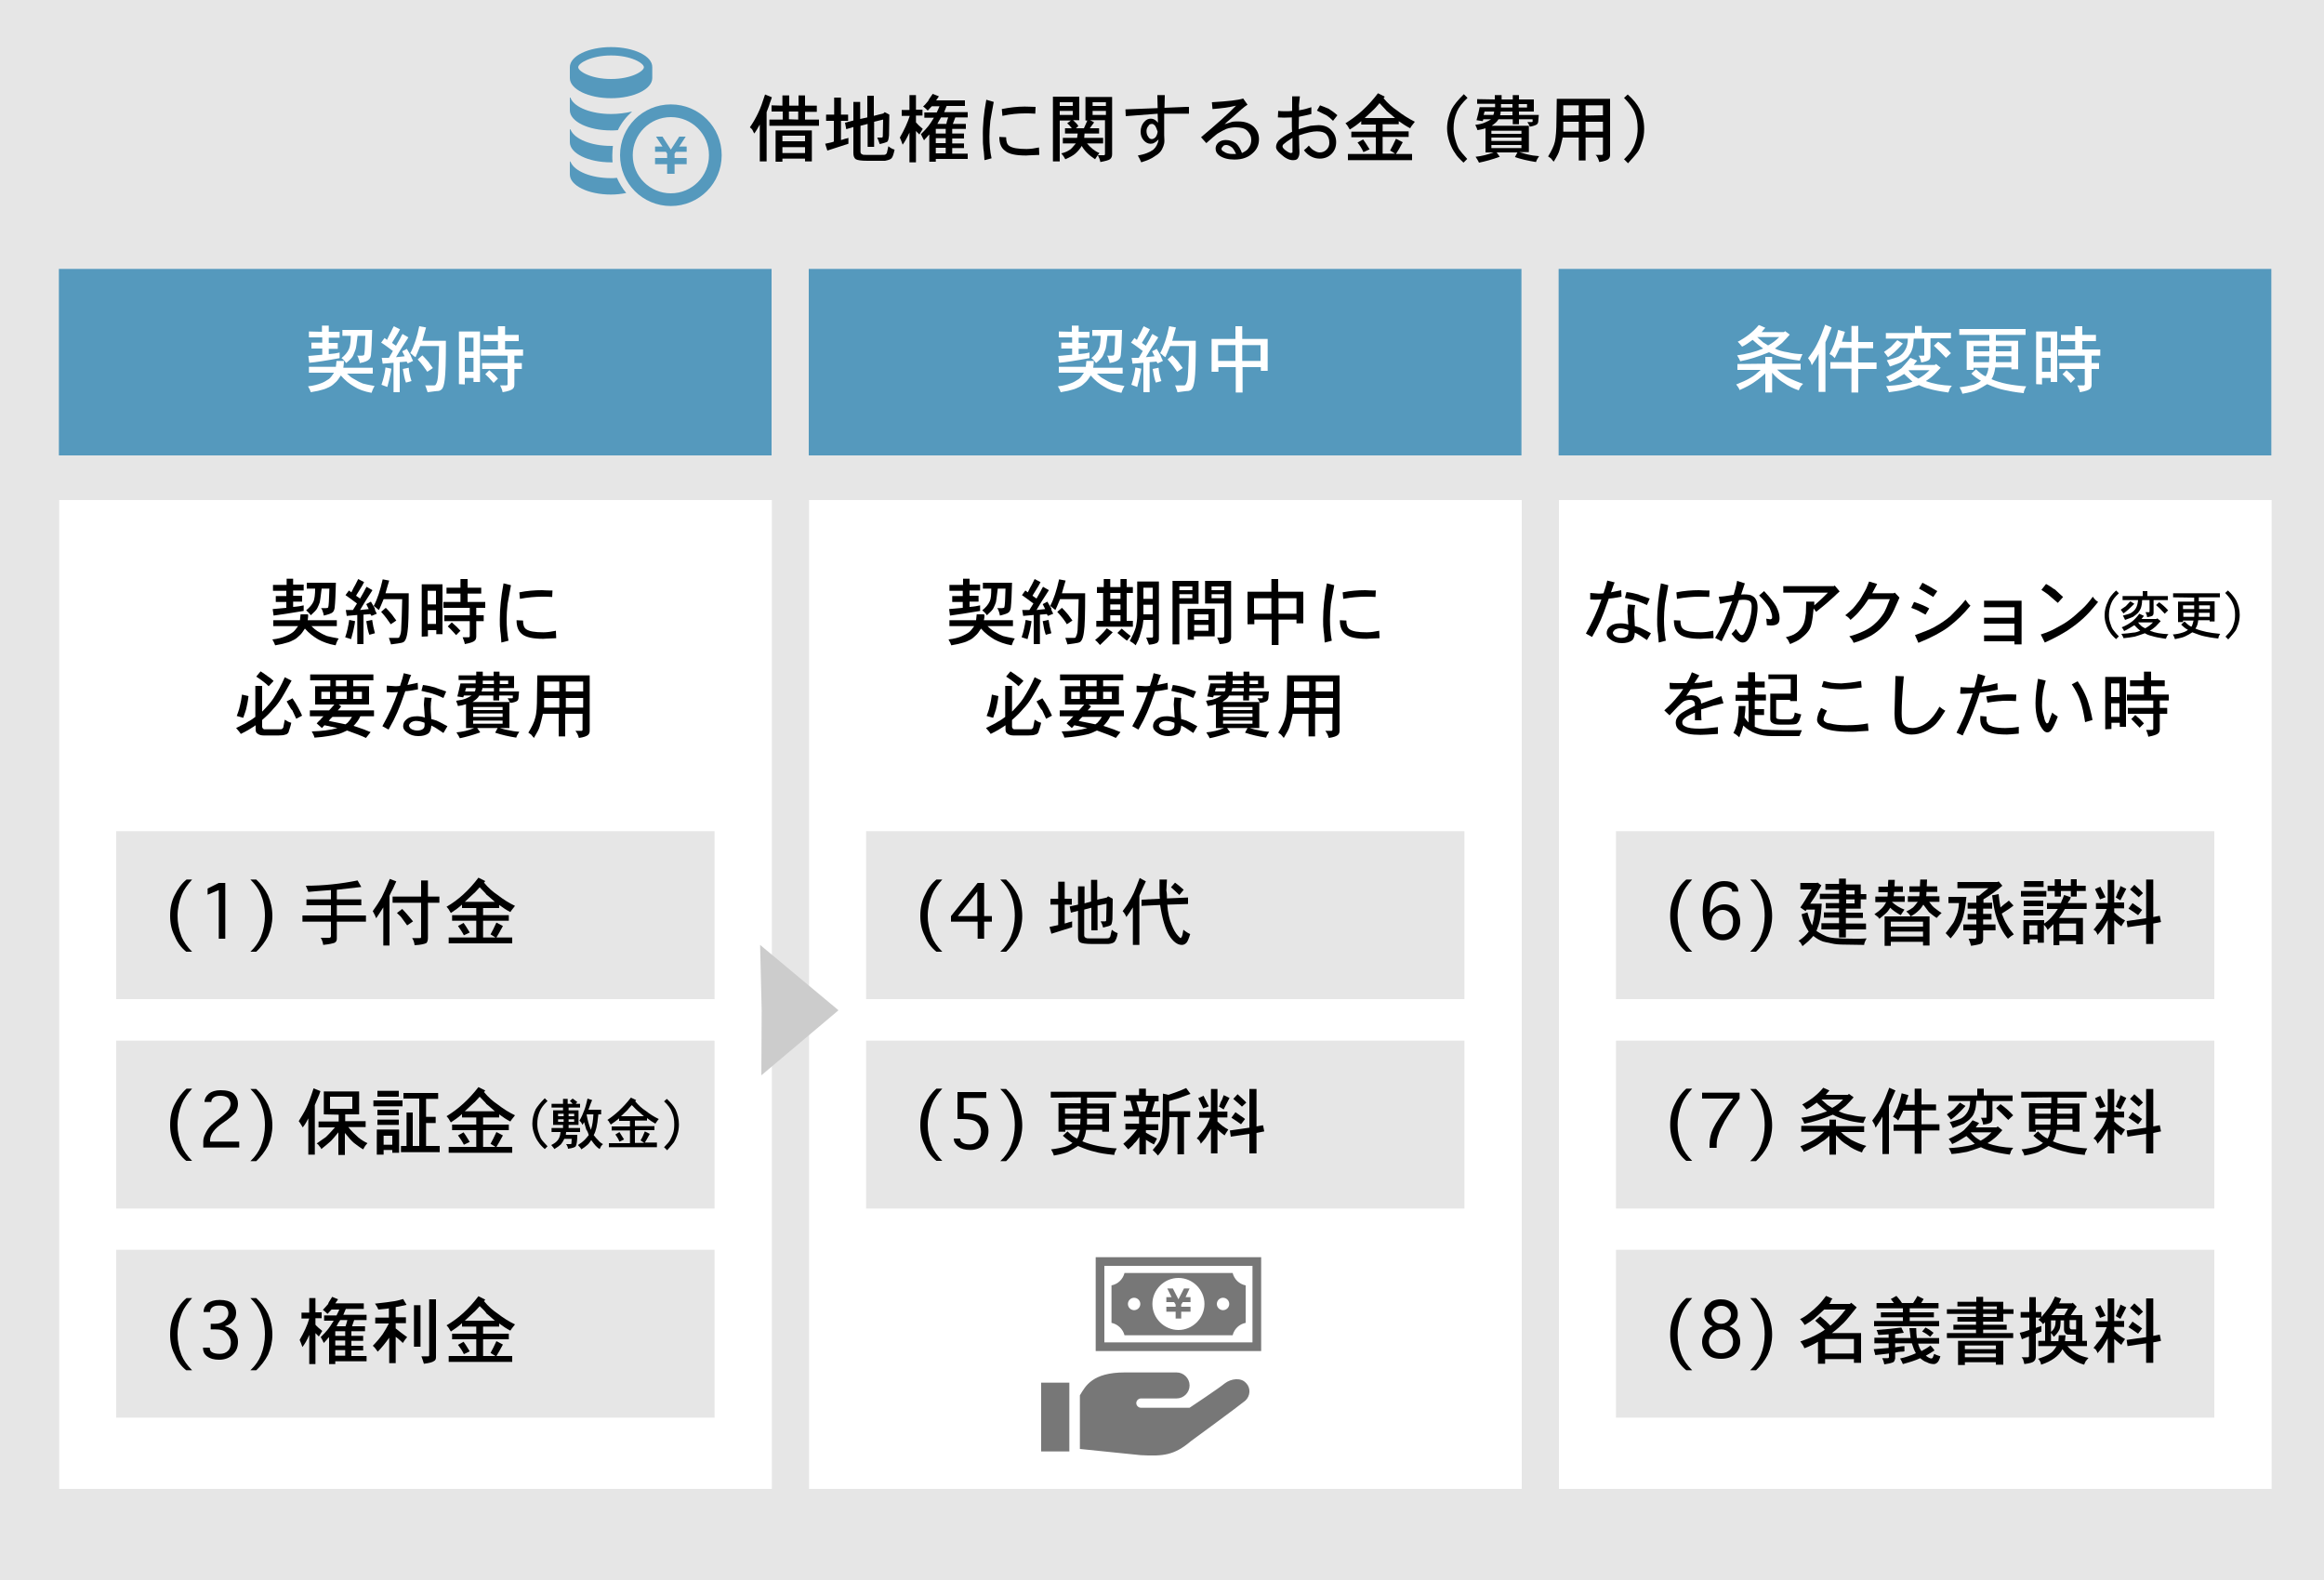 <?xml version="1.0" encoding="utf-8"?>
<svg xmlns="http://www.w3.org/2000/svg" id="_1" style="enable-background:new 0 0 750 510;" version="1.1" viewBox="0 0 750 510" x="0px" y="0px">
<style type="text/css">
	.st0{fill:#E6E6E6;}
	.st1{fill:#FFFFFF;}
	.st2{fill:#5599BD;}
	.st3{enable-background:new    ;}
	.st4{fill:#CCCCCC;}
	.st5{fill:#777777;}
</style>
<g>
	<rect class="st0" height="510" width="750"/>
	<rect class="st1" height="319.2" width="230" x="19.1" y="161.4"/>
	<rect class="st2" height="60.2" width="230" x="19" y="86.8"/>
	<rect class="st2" height="60.2" width="230" x="261" y="86.8"/>
	<rect class="st2" height="60.2" width="230" x="503" y="86.8"/>
	<g class="st3">
		<path d="M99.3,200.2h9.4v1.9h-8.2c0.7,0.7,1.4,1.3,1.9,1.6c1.3,0.8,2.3,1.3,3.1,1.6c0.8,0.2,2.1,0.5,3.8,0.8&#xA;			c-0.5,0.8-0.8,1.5-1,2.2c-2.3-0.4-4.1-1.1-5.6-1.9c-1.5-0.9-3-2-4.3-3.5c-0.6,0.9-1.1,1.7-1.7,2.2c-0.6,0.6-1.2,1.1-1.8,1.4&#xA;			c-0.7,0.4-1.6,0.8-2.5,1c-0.6,0.2-1.8,0.5-3.6,0.8c-0.2-0.6-0.5-1.2-0.9-1.9c1.8-0.2,3.3-0.6,4.4-1.1c0.7-0.3,1.5-0.7,2.3-1.3&#xA;			c0.5-0.4,1-1.1,1.6-1.9h-8v-1.9h8.6c0-0.1,0.1-0.7,0.2-1.9h2.4C99.5,198.8,99.4,199.4,99.3,200.2z M92.5,188.7v-1.9h2.1v1.9H98&#xA;			v1.9h-3.4v1.7h2.9v1.9h-2.9v1.7c1.5-0.1,2.6-0.3,3.4-0.5v1.8c-4.2,0.7-7.4,1.2-9.7,1.5l-0.3-2.1l4.4-0.4v-1.9H89v-1.9h3.4v-1.7&#xA;			h-4.3v-1.9h4.4V188.7z M101.7,190H99v-1.9h9.4c-0.1,3.6-0.2,6.3-0.4,8.1c-0.1,0.6-0.3,1.1-0.6,1.4c-0.4,0.4-1.3,0.7-2.9,1.1&#xA;			c-0.1-0.3-0.1-0.6-0.2-0.9c-0.1-0.3-0.2-0.5-0.2-0.6c-0.1-0.4-0.3-0.7-0.5-0.9h1.5c0.4,0,0.7-0.1,0.8-0.2c0.2-0.5,0.3-2.5,0.4-6.1&#xA;			h-2.5c-0.3,2.5-0.5,4-0.6,4.4c-0.2,0.6-0.5,1.3-0.8,1.9c-0.3,0.6-1,1.3-2.1,2.3c-0.4-0.6-0.9-1.1-1.5-1.6c1.1-0.9,1.9-1.8,2.4-2.9&#xA;			C101.5,193.3,101.7,191.9,101.7,190z"/>
		<path d="M121.6,198.1l-1.7,0.7l-0.4-0.6c0.1,0-0.6,0.1-2.2,0.2v9.5h-2v-9.4c-0.1,0-1.3,0.1-3.4,0.3l-0.3-1.9h2.3l1.3-2.1&#xA;			c-1.6-1.2-2.8-2.1-3.7-2.7l1.1-1.5l0.8,0.6c0.5-1,0.9-1.9,1.3-2.5c0.3-0.6,0.6-1.2,0.9-1.8l1.9,1c-0.4,0.8-0.9,1.7-1.5,2.6&#xA;			c-0.6,0.9-0.9,1.5-1.1,1.8l1.3,0.9c0.5-0.9,0.9-1.6,1.3-2.3c0.3-0.6,0.6-1.2,0.8-1.5l1.9,1.1l-2.5,3.9c-0.7,1.2-1.2,2-1.5,2.5&#xA;			c1-0.1,2-0.2,2.8-0.3l-0.8-1.6l1.5-0.8l1.1,1.9c0.1,0.1,0.2,0.3,0.2,0.4C120.9,196.7,121.1,197.2,121.6,198.1z M113.3,206.3&#xA;			l-1.9-0.6c0.6-1.7,1-3.6,1.3-5.6l1.9,0.4c-0.1,0.6-0.2,1.5-0.5,2.7C114.1,203.4,113.8,204.4,113.3,206.3z M121,204.4l-1.8,0.5&#xA;			c-0.4-1-0.7-2.5-1-4.4l1.9-0.4C120.3,201.5,120.6,203,121,204.4z M126.2,208c-0.4-1.2-0.6-1.9-0.7-2.1h2.8c0.4,0,0.6-0.1,0.6-0.4&#xA;			c0.4-0.6,0.6-1.6,0.6-3.1c0.1-1.5,0.2-4.5,0.3-9h-6c-0.7,1.7-1.2,2.9-1.5,3.5c-0.4-0.3-0.7-0.5-0.9-0.7c-0.2-0.2-0.5-0.4-0.8-0.6&#xA;			c1.2-2.2,2.1-5.1,2.9-8.6l2.1,0.4c-0.2,0.7-0.4,1.4-0.6,2c-0.2,0.7-0.4,1.4-0.6,2.1h7.5c0,6.5-0.1,10.7-0.4,12.5&#xA;			c-0.2,1.5-0.5,2.4-0.9,2.9c-0.2,0.3-0.6,0.5-1.1,0.6C129,207.6,127.9,207.8,126.2,208z M123,197.5l1.5-1.3c0.5,0.5,1,1,1.5,1.6&#xA;			s0.8,0.9,0.8,1c0.1,0.1,0.4,0.6,1.1,1.5l-1.8,1.2C125.3,200.3,124.3,198.9,123,197.5z"/>
		<path d="M136.1,205.5v-16.9h6.7v16.1h-2v-1.3h-2.7v2L136.1,205.5L136.1,205.5z M140.7,195.1v-4.4H138v4.4H140.7z M140.7,201.5V197&#xA;			H138v4.4h2.7V201.5z M148.6,189.7v-2.8h2.3v2.8h4.4v1.9h-4.4v2.7h5.7v1.9h-2.9v2.4h2.4v1.9h-2.4v5c0,0.6-0.2,1-0.5,1.3&#xA;			c-0.4,0.4-1.5,0.8-3.2,1.1c-0.1-0.7-0.4-1.4-0.7-2.2h1.9c0.1,0,0.2,0,0.3-0.1s0.1-0.2,0.1-0.4v-4.7h-8.2v-1.9h8.2v-2.4h-8.5v-1.9&#xA;			h5.5v-2.7h-4.5v-1.9L148.6,189.7L148.6,189.7z M144.5,202.2l1.3-1.3c1.2,1,2.1,1.9,2.8,2.7l-1.4,1.4&#xA;			C146.1,203.8,145.2,202.8,144.5,202.2z"/>
		<path d="M162.5,188.3l2.4,0.6c-0.6,3.3-1,5.3-1.1,6c-0.2,1.9-0.3,3.6-0.3,5c0,2.5,0.2,4.8,0.6,6.9l-2.3,0.6&#xA;			c-0.1-1.1-0.1-2-0.2-2.7c-0.1-0.7-0.2-1.3-0.2-1.9c-0.1-0.5-0.1-1.5-0.1-2.9C161.3,196.5,161.7,192.6,162.5,188.3z M166.7,200.2&#xA;			l2.1,0.1c0,1.4,0.3,2.3,1,2.8c1,0.7,2.8,1,5.6,1c1.2,0,2.6-0.2,4-0.5l0.1,2.4c-2.8,0.1-4.2,0.2-4.2,0.2c-3.3,0-5.6-0.5-6.8-1.5&#xA;			C167.3,203.8,166.7,202.3,166.7,200.2z M178.3,190.6l-0.1,2.1c-1.1-0.1-2.1-0.1-3.2-0.1c-2.2,0-4.6,0.2-7.2,0.7l-0.2-2.1&#xA;			c2.5-0.5,4.9-0.7,7.3-0.7C176.1,190.6,177.2,190.6,178.3,190.6z"/>
	</g>
	<g class="st3">
		<path d="M82.4,231.4v-10h2.2v8.3c1.6-1.6,2.8-3,3.6-4.2c1.4-2.2,2.7-4.5,3.7-6.9l2.2,1.1c-1.9,3.4-3,5.3-3.2,5.6&#xA;			c-0.8,1.3-1.7,2.5-2.7,3.5c-0.9,1.1-2.1,2.3-3.6,3.6v2.2c0,0.2,0.1,0.3,0.2,0.5c0.1,0.1,0.2,0.2,0.4,0.3h4.4c0.9,0,1.3,0,1.4-0.1&#xA;			l0.4-0.4l0.5-2.6c0.6,0.4,1.3,0.8,2.1,1c-0.2,1.1-0.6,2.1-0.9,3.1c-0.3,0.4-0.6,0.7-1,0.7c-0.4,0.2-1.2,0.3-2.3,0.3h-4.6&#xA;			c-0.9,0-1.6-0.2-2.1-0.6c-0.4-0.2-0.6-0.7-0.6-1.3v-1.4c-1.3,0.9-2.9,1.9-4.8,2.8c-0.2-0.4-0.7-1-1.5-1.9c2.2-1.1,3.4-1.7,3.6-1.9&#xA;			C80.9,232.5,81.8,231.9,82.4,231.4z M78.1,224.2l2.1,0.5c-0.2,1.7-0.5,3-0.7,3.9c-0.1,0.6-0.5,1.6-1,3.1l-2.1-0.6&#xA;			c0.7-1.8,1-3,1.1-3.6C77.7,226.7,77.9,225.7,78.1,224.2z M88.3,219.8l-1.6,1.7c-1-1-2.3-2-4-3.1l1.4-1.7c1.1,0.7,1.9,1.3,2.3,1.6&#xA;			C87.2,218.8,87.8,219.3,88.3,219.8z M92.5,226.4l1.9-1c1.4,2.1,2.4,4,3.1,5.6l-1.9,1l-1.3-2.8C94,229.1,93.5,228.1,92.5,226.4z"/>
		<path d="M100.1,219.6v-1.9h20.4v1.9H114v1.9h5.1v5.9h-9.8l0.8,0.6c-0.1,0.2-0.5,0.7-1.1,1.3h11.7v1.9h-4.4&#xA;			c-0.6,1.3-1.4,2.3-2.2,3.1l3.5,1.2c0.1,0.1,0.7,0.3,2,0.8l-1.5,1.9c-1.2-0.6-3.3-1.4-6.1-2.4c-1.2,0.6-2,0.9-2.6,1.1&#xA;			c-0.4,0.1-1.5,0.4-3.5,0.7c-1.3,0.2-2.7,0.4-4.4,0.5c-0.2-0.8-0.6-1.5-0.9-2c3.1-0.1,5.9-0.4,8.3-1.1l-4.2-0.9l-0.8,0.9l-1.7-1.5&#xA;			c0.6-0.6,0.9-1,1.2-1.2c0.2-0.3,0.5-0.6,1-1.1H100v-1.9h6.2c0.5-0.5,1-1.1,1.7-1.9h-6.2v-5.9h4.9v-1.9L100.1,219.6L100.1,219.6z&#xA;			 M106.5,225.6v-2.3h-2.8v2.3H106.5z M106.1,232.7l3,0.6l2.4,0.5c0.6-0.4,0.9-0.7,1-0.9c0.2-0.2,0.6-0.7,1.1-1.5h-6.3&#xA;			C106.8,231.8,106.4,232.3,106.1,232.7z M111.9,221.5v-1.9h-3.5v1.9H111.9z M111.9,225.6v-2.3h-3.5v2.3H111.9z M116.8,225.6v-2.3&#xA;			H114v2.3H116.8z"/>
		<path d="M131.5,221.1c0.5-0.1,1-0.2,1.4-0.3s1-0.2,1.9-0.4l0.1,2.1c-2,0.4-3.4,0.6-4.1,0.6c-1.2,3.5-2.1,5.8-2.6,6.9&#xA;			c-0.7,1.6-1.6,3.4-2.8,5.5l-2-1.1c2.1-3.8,3.8-7.4,5-11c-1.4,0.1-2.6,0.1-3.6,0v-2.1c1.6,0.1,2.5,0.2,2.7,0.2c0.6,0,1.1,0,1.6-0.1&#xA;			c0.6-1.8,1-3.1,1.2-4.1l2.4,0.6C132.4,218.4,132,219.5,131.5,221.1z M139.2,232.1c0.7,0.2,1.3,0.4,1.7,0.5&#xA;			c0.4,0.2,0.6,0.3,0.6,0.3c0.1,0,0.4,0.2,1,0.5c0.5,0.3,1.2,0.6,1.9,1l-1.3,2.2c-1.7-1.2-3-2-3.9-2.4c-0.1,1.2-0.4,2.1-0.9,2.5&#xA;			c-0.8,0.6-1.9,0.9-3.3,0.9c-1.5,0-2.7-0.4-3.7-1.2c-0.8-0.6-1.2-1.2-1.2-2c0-0.9,0.4-1.7,1.2-2.3c0.7-0.6,1.8-0.9,3.3-0.9&#xA;			c0.7,0,1.6,0.1,2.5,0.4c-0.2-2.5-0.3-3.9-0.3-4.2c0-0.6,0.1-1.3,0.2-2.3l2.3,0.2c-0.2,1-0.3,1.9-0.3,2.9&#xA;			C139,228.8,139,230.1,139.2,232.1z M137,233.3c-1-0.4-1.9-0.6-2.8-0.6c-0.6,0-1.1,0.2-1.6,0.5c-0.4,0.4-0.6,0.7-0.6,1&#xA;			c0,0.2,0.1,0.4,0.3,0.7c0.1,0.2,0.4,0.4,0.8,0.6c0.5,0.2,1,0.3,1.5,0.3c0.9,0,1.6-0.2,2-0.6C137,234.9,137.1,234.3,137,233.3z&#xA;			 M144,223.2l-0.9,2.1c-1.3-0.6-2.5-1.1-3.5-1.4c-0.2-0.1-1.4-0.4-3.6-0.9l0.5-1.9c1.6,0.2,2.9,0.5,3.9,0.8&#xA;			C140.4,221.9,141.6,222.4,144,223.2z"/>
		<path d="M153.7,218.2v-1.4h2.1v1.4h3.5v-1.4h1.9v1.4h4.7v3.9h-4.7v1.1h6.3l-0.2,2.3c-0.1,0.4-0.3,0.7-0.5,0.8&#xA;			c-0.3,0.2-1.1,0.5-2.2,0.6c-0.1-0.3-0.3-0.8-0.8-1.5h1.2c0.2,0,0.4,0,0.5-0.1c0-0.1,0-0.2,0-0.3s0-0.3,0-0.5h-4.4v1.6h-1.9v-1.6&#xA;			h-4.5c-0.3,0.5-0.6,0.8-0.8,1s-0.7,0.6-1.4,1.1h11.9v8.4h-3.1c1.2,0.4,2.2,0.6,2.9,0.7c0.8,0.2,1.9,0.4,3.4,0.5&#xA;			c-0.4,0.6-0.8,1.2-1,1.9c-2.5-0.4-4.7-0.9-6.8-1.6l0.8-1.5H154l1,1.4c-2.5,0.9-4.7,1.5-6.6,1.9c-0.2-0.5-0.6-1.1-1.1-1.9&#xA;			c2-0.2,3.9-0.6,5.7-1.4h-2.6v-7.7c-0.9,0.3-1.7,0.5-2.6,0.6c-0.1-0.4-0.3-0.9-0.6-1.7c1.4-0.2,2.4-0.4,3.1-0.7&#xA;			c0.9-0.4,1.5-0.7,1.9-1h-2.5l-0.2,0.6l-1.9-0.3c0.3-1.1,0.6-2.5,1-4.2h4.9v-1.1H148V218h5.7V218.2z M153.5,222.1h-3.1l-0.3,1.1&#xA;			h3.1C153.4,222.9,153.5,222.5,153.5,222.1z M162.2,229.2v-1h-9.5v1H162.2z M162.2,231.4v-1.1h-9.5v1.1H162.2z M162.2,233.6v-1&#xA;			h-9.5v1H162.2z M155.4,223.2h4v-1.1h-3.7C155.6,222.6,155.5,223,155.4,223.2z M159.4,220.8v-1.1h-3.6v1.1H159.4z M164,220.8v-1.1&#xA;			h-2.7v1.1H164z"/>
		<path d="M173.3,224.9l0.1-6.9h16.9v17.9c0,0.6-0.2,1-0.5,1.3c-0.4,0.4-1.4,0.8-3,1c0-0.1-0.1-0.5-0.4-1.2&#xA;			c-0.2-0.4-0.4-0.7-0.7-1.1h2c0.1,0,0.1,0,0.2-0.1c0.1-0.1,0.1-0.2,0.1-0.3v-5.1h-5.6v7.3h-2.1v-7.3h-5.1c-0.4,1.7-0.7,3-1,4&#xA;			c-0.2,0.9-0.9,2.1-1.9,3.8l-0.9-1.1l-0.9-0.6c1.1-1.8,1.9-3.4,2.2-4.7C173.2,230.2,173.3,227.9,173.3,224.9z M180.5,223.3V220&#xA;			h-4.9v3.2h4.9V223.3z M180.5,228.4v-3.1h-4.9v3.1H180.5z M188.2,223.3V220h-5.6v3.2h5.6V223.3z M188.2,228.4v-3.1h-5.6v3.1H188.2z"/>
	</g>
	<g class="st3">
		<path d="M247.4,36.2v15.9h-2.2V40.2c-0.8,1.4-1.3,2.3-1.8,2.9c-0.2-0.4-0.4-0.8-0.6-1.2c-0.1-0.2-0.4-0.5-0.8-0.8&#xA;			c1.1-1.6,2-3.2,2.7-4.7c0.7-1.4,1.4-3.4,2.2-5.9l2.2,0.9c-0.2,0.6-0.4,1.3-0.7,2C248.2,34.2,247.8,35.1,247.4,36.2z M252.5,34.1&#xA;			v-3.3h2.2v3.3h3v-3.3h2.1v3.3h3.8v2h-3.8v2.5h4.5v2h-16v-2h4.3V36H249v-2L252.5,34.1L252.5,34.1z M250.3,52.2V42.1H262v10h-2.2&#xA;			v-0.9h-7.3v1C252.5,52.2,250.3,52.2,250.3,52.2z M259.8,45.6v-1.8h-7.3v1.8H259.8z M259.8,49.4v-1.9h-7.3v1.9H259.8z M257.6,38.6&#xA;			V36h-3v2.5L257.6,38.6L257.6,38.6z"/>
		<path d="M269.2,37v-5.5h2.2V37h2.3v2h-2.3v6.2c0.4-0.1,0.8-0.2,1.3-0.4c0.5-0.1,0.9-0.2,1.1-0.3v1.9l-6.8,2.2l-0.7-2.2&#xA;			c1.4-0.3,2.4-0.5,2.8-0.7V39h-2.5v-2H269.2z M279.9,37.9v-7h2.1v6.5l3.1-0.8l0.4-0.4L287,37l-0.1,6.7c-0.1,1.1-0.3,1.8-0.5,2&#xA;			c-0.3,0.2-1.1,0.5-2.5,0.8c-0.3-0.8-0.5-1.5-0.8-2.1h1.3c0.2,0,0.3,0,0.4-0.1s0.1-0.2,0.1-0.6l0.1-5.1l-2.9,0.7v8.1H280V40&#xA;			l-2.3,0.6v8.5c0,0.2,0.1,0.3,0.2,0.5c0.1,0.1,0.3,0.2,0.5,0.3c0.1,0.1,0.8,0.1,2.1,0.1h2.8c1.5,0,2.3,0,2.4-0.1&#xA;			c0.2-0.1,0.4-0.3,0.5-0.5l0.5-2.2c0.7,0.6,1.3,0.9,2,1.1c-0.3,1.4-0.6,2.4-1,2.8c-0.4,0.4-1.1,0.6-2.1,0.8H280&#xA;			c-2.1,0-3.3-0.2-3.8-0.5s-0.8-1-0.8-2V41l-2.3,0.7l-0.4-2.1l2.7-0.7v-6h2.2v5.5L279.9,37.9z"/>
		<path d="M293.5,35.4v-4.7h2.1v4.7h2.1v1.9h-2.1v2.2c0.5,0.6,1.2,1.3,2.2,2.1l-1.1,1.8l-1.1-1.1v10.1h-2.1v-9.6&#xA;			c-0.8,1.7-1.5,3-2.2,3.9c-0.4-1.1-0.7-1.9-0.9-2.3c1.4-2.4,2.5-4.8,3.2-7H291v-1.9h2.5V35.4z M301,30.3l2,0.8l-0.9,1.3h9.3v1.8&#xA;			h-5.9l-0.8,2h7.6v1.7h-4l-0.8,2.1h4.2v1.6h-4.4v1.5h3.8v1.6h-3.8v1.6h3.8v1.5h-3.8v1.8h5v1.7H302v0.9h-2.1v-8.8&#xA;			c-0.3,0.3-0.6,0.6-0.8,0.9c-0.3,0.3-0.6,0.6-0.9,1c-0.3-0.6-0.7-1.3-1-2c0.9-0.9,1.7-1.7,2.4-2.6c0.4-0.5,1-1.4,1.8-2.7h-3.1v-1.7&#xA;			h4c0.2-0.5,0.6-1.2,0.9-2h-2.5l-1.3,1.4c-0.6-0.6-1.1-1.1-1.5-1.3c0.5-0.5,1.1-1.1,1.7-1.9C299.6,32.3,300.1,31.6,301,30.3z&#xA;			 M305.2,43.1v-1.5H302v1.5H305.2z M305.2,46.2v-1.6H302v1.6H305.2z M305.2,49.5v-1.8H302v1.8H305.2z M306,37.9h-2.3&#xA;			c-0.1,0.2-0.3,0.4-0.4,0.7c-0.2,0.2-0.4,0.7-0.8,1.4h2.9C305.5,39.4,305.7,38.7,306,37.9z"/>
		<path d="M318.3,32.2l2.4,0.7c-0.6,3.3-1,5.3-1.1,6.1c-0.2,1.9-0.3,3.6-0.3,5.1c0,2.5,0.2,4.8,0.7,7l-2.3,0.6&#xA;			c-0.1-1.1-0.1-2-0.2-2.7s-0.2-1.3-0.2-1.9c-0.1-0.5-0.1-1.5-0.1-2.9C317.1,40.5,317.5,36.5,318.3,32.2z M322.5,44.2l2.2,0.1&#xA;			c0,1.4,0.3,2.3,1,2.8c1,0.7,2.9,1,5.6,1c1.2,0,2.6-0.2,4-0.5l0.1,2.4c-2.9,0.1-4.3,0.2-4.2,0.2c-3.4,0-5.7-0.5-6.8-1.5&#xA;			C323.1,47.8,322.5,46.3,322.5,44.2z M334.2,34.5l-0.1,2.2c-1.1-0.1-2.2-0.1-3.3-0.1c-2.2,0-4.6,0.2-7.3,0.8l-0.2-2.2&#xA;			c2.5-0.5,5-0.8,7.4-0.8C332,34.4,333.1,34.5,334.2,34.5z"/>
		<path d="M339.8,52.1V31.2h8.5v7.6h-2c0.8,0.7,1.4,1.3,1.7,1.9l-0.8,0.7h2.6c0.3-0.7,0.7-1.5,1.1-2.5h-0.6v-7.6h8.6v18.4&#xA;			c0,0.8-0.2,1.3-0.7,1.7c-0.4,0.3-1.5,0.6-3.1,0.9c-0.1-0.7-0.4-1.4-0.8-2.2h1.9c0.1,0,0.2,0,0.3-0.1c0.1-0.1,0.1-0.2,0.1-0.3V38.8&#xA;			h-4.8l1.3,0.7l-1.4,1.9h3v1.7H350l-0.1,1.4h6.1v1.8h-5.2c1.2,1.4,2.5,2.5,4,3.1c-0.4,0.5-0.9,1.2-1.4,2c-2-1.3-3.4-2.7-4.3-4.3&#xA;			c-0.6,1-1.3,1.8-2.1,2.5c-0.7,0.6-1.8,1.2-3.2,1.8c-0.3-0.6-0.7-1.2-1.3-1.9c0.9-0.2,1.7-0.5,2.5-1c0.5-0.2,1.2-1,2.2-2.2H343&#xA;			v-1.8h4.6l0.2-1.4h-4.1v-1.7h2.2c-0.6-0.8-1.1-1.3-1.5-1.6l1.2-0.9H342v13.2H339.8z M346.2,34.2V33H342v1.2H346.2z M346.2,37.1&#xA;			v-1.3H342v1.3H346.2z M356.9,34.2V33h-4.3v1.2H356.9z M356.9,37.1v-1.3h-4.3v1.3H356.9z"/>
		<path d="M375.8,34.8c1.5-0.1,3-0.1,4.6-0.2s2.7-0.1,3.3-0.1v2.2h-8v6.9c0.1,1.4,0.1,2.3,0,2.7c-0.1,0.5-0.3,1.1-0.7,1.9&#xA;			c-0.4,0.8-1.2,1.6-2.3,2.2c-1,0.8-2.5,1.4-4.4,2c-0.3-0.8-0.7-1.5-1.1-2.2c2.2-0.4,3.8-1,5-1.9c0.9-0.8,1.5-1.9,1.7-3.3&#xA;			c-0.6,0.6-1,0.9-1.4,1.1c-0.3,0.2-0.7,0.3-1.2,0.3c-0.8,0-1.6-0.4-2.2-1.1c-0.7-0.8-1-1.7-1-2.8c0-1.2,0.4-2.3,1.1-3.1&#xA;			s1.4-1.1,2.2-1.1c0.8,0,1.6,0.4,2.3,1.3l-0.1-2.9l-10.3,0.8l-0.1-2.2l10.4-0.4l-0.1-4.2h2.4C375.9,32.4,375.8,33.8,375.8,34.8z&#xA;			 M373.6,42.5c-0.3-0.9-0.6-1.6-0.9-2c-0.3-0.3-0.6-0.5-0.9-0.5c-0.6,0-1,0.2-1.2,0.7c-0.4,0.4-0.6,1-0.6,1.6&#xA;			c0,0.8,0.2,1.4,0.6,1.9c0.2,0.4,0.6,0.7,1.1,0.7c0.4,0,0.8-0.2,1.2-0.6C373.3,43.8,373.5,43.2,373.6,42.5z"/>
		<path d="M395.2,40.1c1.3-0.4,2.2-0.7,2.5-0.8c0.4-0.1,1-0.1,2-0.1c1.9,0,3.5,0.5,4.8,1.6c1.2,1.1,1.8,2.5,1.8,4.1&#xA;			c0,1.9-0.7,3.4-2.1,4.6c-1.4,1.3-3.3,2-5.8,2c-2,0-3.6-0.4-4.9-1.3c-0.8-0.6-1.2-1.3-1.2-2.3c0-0.7,0.3-1.3,0.9-1.9&#xA;			c0.7-0.6,1.5-0.8,2.4-0.8c1.1,0,2.2,0.3,3.2,1c0.9,0.8,1.5,1.8,2,3.2c1.2-0.6,1.9-1.1,2.2-1.7c0.6-0.8,0.8-1.6,0.8-2.6&#xA;			c0-1.1-0.4-2-1.3-2.9c-0.8-0.8-2.1-1.1-3.8-1.1c-1,0-2,0.2-2.9,0.5c-0.9,0.4-1.9,0.9-3,1.6c-0.8,0.6-1.9,1.6-3.5,3l-1.7-1.9&#xA;			c4.9-4.1,8.7-7.5,11.3-10.2c-2.4,0.6-5,0.9-7.6,1.1l-0.2-2.2c5.2-0.3,8.6-0.7,10.1-1.2l1.4,2c-0.5,0.3-1.2,0.8-2.1,1.6&#xA;			c-0.6,0.5-1.5,1.3-2.8,2.5C396.6,38.8,395.7,39.6,395.2,40.1z M397.6,49.7h1.3c-0.5-1.1-0.9-1.7-1.3-2.1c-0.7-0.5-1.3-0.8-1.8-0.8&#xA;			s-0.9,0.1-1.1,0.4c-0.3,0.3-0.5,0.6-0.5,0.8c0,0.4,0.2,0.7,0.7,0.9C395.7,49.5,396.6,49.7,397.6,49.7z"/>
		<path d="M419.2,35.6c1.5-0.2,2.8-0.6,4-1v2.2c-0.9,0.2-2.3,0.6-4,0.9l-0.1,4c1.7-0.5,3-0.9,3.8-1.1c1.2-0.1,2.1-0.2,2.6-0.2&#xA;			c1.7,0,3.1,0.5,4.1,1.6c1.1,1.1,1.6,2.4,1.6,3.9s-0.5,2.8-1.5,3.8s-2.3,1.5-3.8,1.5c-0.9,0-1.8-0.2-2.6-0.6&#xA;			c-0.9-0.4-1.7-1.1-2.5-2.1c0.6-0.5,1.2-1,1.6-1.5c0.6,0.8,1.2,1.4,1.9,1.7c0.5,0.3,1,0.5,1.6,0.5c0.9,0,1.6-0.3,2.2-0.9&#xA;			c0.6-0.6,0.9-1.3,0.9-2.2c0-1.2-0.3-2.1-1-2.8c-0.6-0.6-1.6-0.9-3-0.9c-1.3,0-3.2,0.4-5.8,1.3l0.1,4.1c0.1,1.3,0.1,2.2-0.2,2.8&#xA;			c-0.3,0.8-0.8,1.1-1.8,1.1c-1.2,0-2.5-0.6-3.9-1.9c-1.1-0.9-1.6-1.7-1.6-2.3c0-0.8,0.3-1.4,0.8-2.1c0.9-0.9,2.3-1.8,4.4-2.9&#xA;			c-0.1-0.8-0.1-2.3-0.1-4.6c-1.9,0.1-3.4,0.1-4.5,0l0.1-2.1c0.6,0.1,1.5,0.1,2.7,0.1c0.6,0,1.2,0,1.8-0.1v-4.7h2.5&#xA;			c-0.1,0.6-0.1,1.3-0.2,1.9c-0.1,0.7-0.1,1.2-0.1,1.5C419.3,34.9,419.2,35.2,419.2,35.6z M417.1,48.7v-4.2c-1.6,1-2.5,1.7-2.8,2&#xA;			c-0.3,0.2-0.4,0.5-0.4,0.8c0,0.2,0.2,0.6,0.8,1.1c0.9,0.7,1.5,1,1.9,1c0.2,0,0.3-0.1,0.5-0.2C417.1,49.1,417.1,48.9,417.1,48.7z&#xA;			 M431.6,37.2l-1.4,1.8c-0.8-0.8-1.4-1.3-2-1.7l-3.2-1.6l1-1.7c1.1,0.4,2.1,0.8,2.8,1.1C429.7,35.7,430.6,36.3,431.6,37.2z"/>
	</g>
	<g class="st3">
		<path d="M444.7,30.1l2.2,1.1l-0.4,0.5c1.4,1.7,2.9,3,4.4,4c1.8,1.4,3.7,2.6,5.7,3.6c-0.9,1.1-1.4,1.8-1.5,2.1&#xA;			c-1.2-0.6-2.4-1.4-3.7-2.3v1h-5.2v2.3h8.4v1.8h-8.4v5.4h4c-0.4-0.3-1-0.7-1.6-1c0.6-1,1.2-2.3,1.9-3.8l2.2,1.1&#xA;			c-0.9,1.7-1.6,2.9-2.2,3.8h5.2v2H435v-2h9v-5.4h-7.9v-1.8h7.9v-2.3h-4.7v-1.1c-1,0.9-2.2,1.8-3.7,2.7c-0.1-0.2-0.3-0.5-0.5-0.8&#xA;			c0-0.1-0.1-0.2-0.3-0.5c-0.2-0.3-0.4-0.5-0.6-0.7C438.1,37.4,441.6,34.2,444.7,30.1z M438.1,46l1.8-1c0.3,0.4,1,1.4,2.1,3.2&#xA;			l-2,0.9C439.5,47.9,438.8,46.9,438.1,46z M445.2,33.3c-1.1,1.3-1.7,1.9-1.8,2l-3,2.8h9.8c-1.6-1.4-2.6-2.2-2.8-2.4&#xA;			C447.4,35.6,446.6,34.8,445.2,33.3z"/>
	</g>
	<g class="st3">
		<path d="M472.4,30.4l1.2,1.2c-1.7,1.6-2.8,3-3.4,4.4c-0.8,1.8-1.1,3.6-1.1,5.5c0,1.2,0.2,2.4,0.6,3.7c0.4,1.4,0.8,2.4,1.2,3&#xA;			c0.4,0.6,1.3,1.7,2.6,3.1l-1.2,1.2c-1.4-1.3-2.2-2.2-2.6-2.9c-0.8-1.1-1.4-2.3-1.9-3.7c-0.5-1.5-0.8-3-0.8-4.4&#xA;			c0-2.1,0.5-4.2,1.5-6.3C469.2,33.9,470.5,32.3,472.4,30.4z"/>
	</g>
	<g class="st3">
		<path d="M482.4,32.1v-1.4h2.2v1.4h3.6v-1.4h2v1.4h4.8V36h-4.8v1.1h6.4l-0.2,2.3c-0.1,0.4-0.3,0.7-0.5,0.8&#xA;			c-0.3,0.2-1.1,0.5-2.2,0.7c-0.1-0.3-0.3-0.8-0.8-1.5h1.2c0.2,0,0.4,0,0.5-0.1c0-0.1,0-0.2,0-0.3s0-0.3,0-0.5h-4.4v1.6h-2v-1.6&#xA;			h-4.6c-0.3,0.5-0.6,0.8-0.8,1c-0.2,0.2-0.7,0.6-1.4,1.1h12v8.5h-3.1c1.2,0.4,2.2,0.6,2.9,0.8c0.8,0.2,2,0.4,3.5,0.5&#xA;			c-0.4,0.6-0.8,1.2-1,1.9c-2.5-0.4-4.8-0.9-6.8-1.6l0.8-1.5H483l1,1.4c-2.5,0.9-4.7,1.5-6.7,1.9c-0.2-0.5-0.6-1.1-1.1-1.9&#xA;			c2-0.2,3.9-0.7,5.8-1.4h-2.6v-7.8c-0.9,0.3-1.8,0.5-2.6,0.6c-0.1-0.4-0.3-0.9-0.7-1.7c1.4-0.2,2.4-0.4,3.2-0.8&#xA;			c0.9-0.4,1.5-0.7,1.9-1h-2.5l-0.2,0.6l-2-0.3c0.3-1.1,0.7-2.5,1-4.2h5v-1.1h-5.8V32L482.4,32.1L482.4,32.1z M482.2,36h-3.1&#xA;			l-0.3,1.1h3.1C482.1,36.8,482.1,36.5,482.2,36z M491,43.2v-1h-9.7v1H491z M491,45.5v-1.1h-9.7v1.1H491z M491,47.8v-1h-9.7v1H491z&#xA;			 M484.1,37.2h4V36h-3.8C484.3,36.6,484.2,37,484.1,37.2z M488.1,34.7v-1.1h-3.7v1.1H488.1z M492.8,34.7v-1.1h-2.7v1.1H492.8z"/>
		<path d="M502.3,38.9l0.1-7h17.2V50c0,0.6-0.2,1-0.5,1.3c-0.4,0.4-1.4,0.8-3,1c0-0.1-0.1-0.5-0.4-1.2c-0.2-0.4-0.4-0.8-0.8-1.1h2.1&#xA;			c0.1,0,0.1,0,0.2-0.1c0.1-0.1,0.1-0.2,0.1-0.3v-5.2h-5.6v7.4h-2.2v-7.4h-5.2c-0.4,1.7-0.7,3-1,4c-0.2,0.9-0.9,2.2-1.9,3.8&#xA;			l-0.9-1.1l-0.9-0.6c1.1-1.8,1.9-3.4,2.2-4.8C502.1,44.3,502.3,42,502.3,38.9z M509.5,37.2V34h-5v3.3L509.5,37.2L509.5,37.2z&#xA;			 M509.5,42.5v-3.2h-5v3.2H509.5z M517.3,37.2V34h-5.6v3.3L517.3,37.2L517.3,37.2z M517.3,42.5v-3.2h-5.6v3.2H517.3z"/>
	</g>
	<g class="st3">
		<path d="M524.1,31.6l1.2-1.1c1.8,1.6,3,3.1,3.8,4.6c1,2,1.5,4.2,1.5,6.5c0,1.6-0.2,3-0.7,4.3c-0.5,1.6-1,2.7-1.5,3.3&#xA;			c-0.2,0.3-1.2,1.5-3,3.5l-1.3-1.3c1.3-1.3,2.2-2.3,2.5-3c0.6-0.9,1-1.8,1.3-2.9c0.4-1.2,0.6-2.6,0.6-4c0-1.9-0.3-3.6-0.9-5.1&#xA;			C527,34.9,525.8,33.3,524.1,31.6z"/>
	</g>
	<g class="st3">
		<path class="st1" d="M110.8,118.7h9.5v1.9H112c0.8,0.8,1.4,1.3,2,1.6c1.3,0.8,2.3,1.3,3.1,1.6c0.8,0.2,2.1,0.5,3.8,0.8&#xA;			c-0.5,0.8-0.8,1.6-1,2.2c-2.3-0.4-4.2-1.1-5.6-2c-1.6-0.9-3-2.1-4.3-3.6c-0.6,0.9-1.1,1.7-1.7,2.2c-0.6,0.6-1.2,1.1-1.8,1.4&#xA;			c-0.8,0.4-1.6,0.8-2.5,1c-0.6,0.2-1.8,0.5-3.7,0.8c-0.2-0.6-0.5-1.3-0.9-1.9c1.8-0.2,3.3-0.6,4.5-1.1c0.8-0.3,1.5-0.8,2.3-1.3&#xA;			c0.5-0.4,1-1.1,1.6-2h-8.1v-1.9h8.7c0-0.1,0.1-0.7,0.2-1.9h2.4C111,117.3,110.9,117.9,110.8,118.7z M103.9,107.1v-2h2.2v2h3.5v1.9&#xA;			h-3.5v1.7h2.9v1.9h-2.9v1.7c1.5-0.1,2.7-0.3,3.5-0.5v1.8c-4.3,0.8-7.5,1.3-9.8,1.5l-0.3-2.2l4.5-0.4v-2h-3.5v-1.9h3.5v-1.7h-4.3&#xA;			V107L103.9,107.1L103.9,107.1z M113.2,108.4h-2.7v-1.9h9.6c-0.1,3.7-0.2,6.4-0.4,8.2c-0.1,0.6-0.3,1.1-0.7,1.4&#xA;			c-0.4,0.4-1.3,0.8-2.9,1.1c-0.1-0.3-0.1-0.6-0.2-0.9s-0.2-0.5-0.2-0.6c-0.1-0.4-0.3-0.8-0.5-0.9h1.5c0.4,0,0.7-0.1,0.8-0.2&#xA;			c0.2-0.5,0.3-2.6,0.4-6.2h-2.5c-0.3,2.6-0.5,4.1-0.7,4.5c-0.2,0.6-0.5,1.3-0.8,2c-0.3,0.6-1,1.3-2.2,2.3c-0.4-0.6-0.9-1.2-1.5-1.6&#xA;			c1.1-0.9,1.9-1.8,2.4-2.9C113,111.8,113.2,110.3,113.2,108.4z"/>
		<path class="st1" d="M133.3,116.5l-1.7,0.8l-0.4-0.6c0.1,0-0.6,0.1-2.2,0.2v9.7h-2v-9.5c-0.1,0-1.3,0.1-3.5,0.3l-0.3-1.9h2.3&#xA;			l1.3-2.2c-1.6-1.2-2.9-2.2-3.8-2.7l1.1-1.5l0.8,0.6c0.5-1.1,0.9-1.9,1.3-2.6c0.3-0.7,0.6-1.3,0.9-1.8l2,1&#xA;			c-0.4,0.8-0.9,1.7-1.5,2.6s-0.9,1.5-1.1,1.8l1.3,0.9c0.5-0.9,0.9-1.6,1.3-2.3c0.3-0.7,0.6-1.2,0.8-1.5l1.9,1.1l-2.5,3.9&#xA;			c-0.7,1.2-1.2,2-1.5,2.5c1.1-0.1,2-0.2,2.8-0.3l-0.8-1.6l1.5-0.8l1.1,1.9c0.1,0.1,0.2,0.3,0.2,0.4&#xA;			C132.7,115.2,132.9,115.7,133.3,116.5z M125,124.9l-1.9-0.7c0.6-1.7,1.1-3.6,1.3-5.6l1.9,0.4c-0.1,0.6-0.2,1.5-0.5,2.7&#xA;			C125.8,121.9,125.5,123,125,124.9z M132.8,123l-1.8,0.5c-0.4-1.1-0.7-2.5-1-4.4l1.9-0.4C132,120.1,132.3,121.5,132.8,123z&#xA;			 M138,126.6c-0.4-1.2-0.6-1.9-0.8-2.2h2.8c0.4,0,0.6-0.1,0.7-0.4c0.4-0.6,0.6-1.6,0.7-3.2c0.1-1.6,0.2-4.6,0.3-9.1h-6.1&#xA;			c-0.7,1.8-1.2,2.9-1.5,3.6c-0.4-0.3-0.8-0.5-0.9-0.7c-0.2-0.2-0.5-0.4-0.8-0.6c1.2-2.2,2.2-5.2,2.9-8.7l2.2,0.4&#xA;			c-0.2,0.7-0.4,1.4-0.6,2.1c-0.2,0.7-0.4,1.4-0.6,2.2h7.6c0,6.6-0.1,10.8-0.4,12.7c-0.2,1.5-0.5,2.5-0.9,2.9&#xA;			c-0.3,0.3-0.6,0.5-1.1,0.6C140.8,126.2,139.7,126.4,138,126.6z M134.8,116l1.5-1.3c0.5,0.5,1,1,1.5,1.6s0.8,0.9,0.8,1&#xA;			c0.1,0.1,0.4,0.6,1.1,1.5l-1.8,1.2C137.1,118.8,136.1,117.4,134.8,116z"/>
		<path class="st1" d="M148.1,124v-17h6.8v16.3h-2.1V122H150v2.1L148.1,124L148.1,124z M152.8,113.5V109H150v4.5H152.8z M152.8,120&#xA;			v-4.5H150v4.5H152.8z M160.7,108.1v-2.8h2.3v2.8h4.4v2H163v2.7h5.8v2H166v2.4h2.4v1.9H166v5.1c0,0.6-0.2,1-0.5,1.3&#xA;			c-0.4,0.4-1.5,0.8-3.3,1.1c-0.1-0.7-0.4-1.4-0.8-2.2h2c0.1,0,0.2,0,0.3-0.1s0.1-0.2,0.1-0.4v-4.8h-8.2v-1.9h8.2v-2.4h-8.6v-2h5.5&#xA;			v-2.7h-4.6v-2H160.7z M156.6,120.8l1.3-1.3c1.2,1,2.1,1.9,2.8,2.7l-1.4,1.4C158.2,122.3,157.3,121.4,156.6,120.8z"/>
	</g>
	<g class="st3">
		<path class="st1" d="M352.8,118.7h9.5v1.9H354c0.8,0.8,1.4,1.3,2,1.6c1.3,0.8,2.3,1.3,3.1,1.6c0.8,0.2,2.1,0.5,3.8,0.8&#xA;			c-0.5,0.8-0.8,1.6-1,2.2c-2.3-0.4-4.2-1.1-5.6-2c-1.6-0.9-3-2.1-4.3-3.6c-0.6,0.9-1.1,1.7-1.7,2.2c-0.6,0.6-1.2,1.1-1.8,1.4&#xA;			c-0.8,0.4-1.6,0.8-2.5,1c-0.6,0.2-1.8,0.5-3.7,0.8c-0.2-0.6-0.5-1.3-0.9-1.9c1.8-0.2,3.3-0.6,4.5-1.1c0.8-0.3,1.5-0.8,2.3-1.3&#xA;			c0.5-0.4,1-1.1,1.6-2h-8.1v-1.9h8.7c0-0.1,0.1-0.7,0.2-1.9h2.4C353,117.3,352.9,117.9,352.8,118.7z M345.9,107.1v-2h2.2v2h3.5v1.9&#xA;			h-3.5v1.7h2.9v1.9h-2.9v1.7c1.5-0.1,2.7-0.3,3.5-0.5v1.8c-4.3,0.8-7.5,1.3-9.8,1.5l-0.3-2.2l4.5-0.4v-2h-3.5v-1.9h3.5v-1.7h-4.3&#xA;			V107L345.9,107.1L345.9,107.1z M355.2,108.4h-2.7v-1.9h9.6c-0.1,3.7-0.2,6.4-0.4,8.2c-0.1,0.6-0.3,1.1-0.7,1.4&#xA;			c-0.4,0.4-1.3,0.8-2.9,1.1c-0.1-0.3-0.1-0.6-0.2-0.9s-0.2-0.5-0.2-0.6c-0.1-0.4-0.3-0.8-0.5-0.9h1.5c0.4,0,0.7-0.1,0.8-0.2&#xA;			c0.2-0.5,0.3-2.6,0.4-6.2h-2.5c-0.3,2.6-0.5,4.1-0.7,4.5c-0.2,0.6-0.5,1.3-0.8,2c-0.3,0.6-1,1.3-2.2,2.3c-0.4-0.6-0.9-1.2-1.5-1.6&#xA;			c1.1-0.9,1.9-1.8,2.4-2.9C355,111.8,355.2,110.3,355.2,108.4z"/>
		<path class="st1" d="M375.3,116.5l-1.7,0.8l-0.4-0.6c0.1,0-0.6,0.1-2.2,0.2v9.7h-2v-9.5c-0.1,0-1.3,0.1-3.5,0.3l-0.3-1.9h2.3&#xA;			l1.3-2.2c-1.6-1.2-2.9-2.2-3.8-2.7l1.1-1.5l0.8,0.6c0.5-1.1,0.9-1.9,1.3-2.6c0.3-0.7,0.6-1.3,0.9-1.8l2,1&#xA;			c-0.4,0.8-0.9,1.7-1.5,2.6s-0.9,1.5-1.1,1.8l1.3,0.9c0.5-0.9,0.9-1.6,1.3-2.3c0.3-0.7,0.6-1.2,0.8-1.5l1.9,1.1l-2.5,3.9&#xA;			c-0.7,1.2-1.2,2-1.5,2.5c1.1-0.1,2-0.2,2.8-0.3l-0.8-1.6l1.5-0.8l1.1,1.9c0.1,0.1,0.2,0.3,0.2,0.4&#xA;			C374.7,115.2,374.9,115.7,375.3,116.5z M367,124.9l-1.9-0.7c0.6-1.7,1.1-3.6,1.3-5.6l1.9,0.4c-0.1,0.6-0.2,1.5-0.5,2.7&#xA;			C367.8,121.9,367.5,123,367,124.9z M374.8,123l-1.8,0.5c-0.4-1.1-0.7-2.5-1-4.4l1.9-0.4C374,120.1,374.3,121.5,374.8,123z&#xA;			 M380,126.6c-0.4-1.2-0.6-1.9-0.8-2.2h2.8c0.4,0,0.6-0.1,0.7-0.4c0.4-0.6,0.6-1.6,0.7-3.2s0.2-4.6,0.3-9.1h-6.1&#xA;			c-0.7,1.8-1.2,2.9-1.5,3.6c-0.4-0.3-0.8-0.5-0.9-0.7c-0.2-0.2-0.5-0.4-0.8-0.6c1.2-2.2,2.2-5.2,2.9-8.7l2.2,0.4&#xA;			c-0.2,0.7-0.4,1.4-0.6,2.1s-0.4,1.4-0.6,2.2h7.6c0,6.6-0.1,10.8-0.4,12.7c-0.2,1.5-0.5,2.5-0.9,2.9c-0.2,0.3-0.6,0.5-1.1,0.6&#xA;			C382.8,126.2,381.7,126.4,380,126.6z M376.8,116l1.5-1.3c0.5,0.5,1,1,1.5,1.6s0.8,0.9,0.8,1c0.1,0.1,0.4,0.6,1.1,1.5l-1.8,1.2&#xA;			C379.1,118.8,378.1,117.4,376.8,116z"/>
		<path class="st1" d="M398.7,109.4v-4.1h2.2v4.1h8.2v10.3h-2.2v-1.2H401v8.2h-2.2v-8.2h-5.6v1.5H391v-10.6&#xA;			C391,109.4,398.7,109.4,398.7,109.4z M398.7,116.5v-5.1h-5.6v5.1H398.7z M406.8,116.5v-5.1h-5.9v5.1H406.8z"/>
	</g>
	<g class="st3">
		<path class="st1" d="M569.7,117.4v-2.2h2.2v2.2h9.2v1.9h-7.6c1.1,1,2.2,1.8,3.4,2.5c1.6,0.8,3.2,1.5,5,2.1c-0.5,0.5-0.8,0.8-0.9,1&#xA;			c-0.2,0.4-0.4,0.8-0.5,1.1c-1.8-0.6-3.4-1.4-4.8-2.4c-1.3-0.8-2.6-1.8-3.8-3.3v6.4h-2.2v-6.2c-0.9,0.9-1.8,1.6-2.5,2.1&#xA;			c-0.8,0.6-1.8,1.3-3.1,2c-0.8,0.4-1.7,0.9-2.7,1.3c-0.2-0.6-0.6-1.2-1.1-1.8c1.8-0.7,3.4-1.4,4.7-2.2c1.1-0.6,2.1-1.5,3.2-2.5&#xA;			h-7.5v-1.9L569.7,117.4L569.7,117.4z M569.7,105.8l-1.2,1.4h7.2l0.4-0.3l1.5,1.1c-0.7,0.8-1.5,1.7-2.5,2.7c-0.2,0.2-1,0.8-2.3,1.8&#xA;			c1.2,0.6,2.6,1,4.1,1.2c1.6,0.4,3.2,0.6,4.8,0.6c-0.2,0.5-0.6,1.2-0.9,2.1c-2.6-0.3-4.4-0.7-5.4-1c-1.5-0.4-3-0.9-4.5-1.7&#xA;			c-3.4,1.4-6.5,2.4-9.3,2.9c-0.3-0.8-0.7-1.4-1-1.9c3-0.4,5.8-1.1,8.4-2.2c-1-0.7-2.1-1.6-3.4-2.8c-1.2,0.9-2.3,1.7-3.4,2.2&#xA;			c-0.6-0.8-1.1-1.3-1.4-1.6c2.7-1.4,5-3.2,6.8-5.4L569.7,105.8z M570.6,111.5c1.3-0.7,2.5-1.6,3.6-2.7h-7.1l1.9,1.7&#xA;			C569.1,110.5,569.6,110.9,570.6,111.5z"/>
		<path class="st1" d="M589.1,110.5v16h-2.2v-12.3c-0.4,0.9-1.2,2.2-2.2,3.7l-0.4-1.1c-0.1-0.1-0.3-0.5-0.8-1.2&#xA;			c1.3-1.7,2.3-3.2,2.9-4.5c0.9-1.7,1.7-3.8,2.6-6.3l2.1,0.9C590.4,107.6,589.7,109.2,589.1,110.5z M597.5,110.4v-5.2h2.2v5.2h4.8v2&#xA;			h-4.8v4.6h5.9v2.1h-5.9v7.6h-2.2V119h-6.8v-2.1h6.8v-4.6h-3.8c-0.8,1.7-1.3,2.8-1.6,3.3c-0.4-0.4-0.7-0.7-0.8-0.8&#xA;			c-0.3-0.2-0.6-0.4-0.9-0.5c0.6-1.1,1.1-2.1,1.5-3.2s0.9-2.7,1.3-4.6l2.2,0.6c-0.6,1.8-0.9,2.9-1,3.2L597.5,110.4L597.5,110.4z"/>
		<path class="st1" d="M609.3,115.3c-0.6-0.9-1.1-1.4-1.3-1.7c0.8-0.6,1.6-1.1,2.2-1.6l2.1-2.2l1.8,1.1&#xA;			C612.2,113,610.7,114.4,609.3,115.3z M616.5,115.5l2.2,0.9l-1.1,1.4h6.8l0.4-0.3l1.5,1.2c-1.3,1.4-2.1,2.2-2.2,2.3&#xA;			c-0.8,0.8-1.7,1.4-2.6,2c2.4,0.9,5.2,1.4,8.4,1.5c-0.5,0.7-0.8,1.1-0.8,1.3c0,0.1,0,0.2-0.1,0.4c-0.1,0.1-0.2,0.3-0.2,0.5&#xA;			c-2.9-0.4-4.9-0.8-6.2-1.2c-1.3-0.3-2.3-0.7-3.3-1.2c-2.2,0.8-3.8,1.3-4.6,1.5c-1.7,0.3-3.4,0.6-5.1,0.8c-0.2-0.6-0.5-1.3-0.9-2&#xA;			c2-0.1,3.8-0.3,5.3-0.6c0.8-0.1,1.9-0.3,3.2-0.8c-1-0.9-1.9-1.7-2.7-2.5c-1.7,1.1-3.2,2-4.7,2.6c-0.2-0.5-0.6-1.1-1.1-1.7&#xA;			c2.1-0.9,3.7-1.8,5-2.8C614.2,118.2,615.3,117.1,616.5,115.5z M618,107.4v-2.2h2.2v2.2h9.4v1.8H623v5.9c0,0.4-0.2,0.8-0.5,1.1&#xA;			c-0.4,0.3-1.3,0.6-2.5,0.8c-0.1-0.7-0.3-1.4-0.8-2.2h1.5h0.2c0.1-0.1,0.1-0.2,0.1-0.3v-5.2h-3.4c-0.1,1.6-0.2,2.8-0.6,3.7&#xA;			c-0.2,0.7-0.7,1.4-1.2,2.1c-0.5,0.6-1.3,1.2-2.2,1.8c-0.4,0.2-1.6,0.7-3.7,1.4c-0.4-0.9-0.7-1.5-1-2c1.9-0.5,3.2-0.9,3.8-1.2&#xA;			c0.9-0.5,1.6-1.2,2.1-2.1c0.6-1,0.9-2.2,0.9-3.7h-7.1v-1.8h9.4V107.4z M619.1,122.2c1.3-0.7,2.5-1.6,3.6-2.7h-6.8&#xA;			c0.4,0.6,0.9,1.1,1.4,1.5C617.7,121.4,618.3,121.8,619.1,122.2z M625.9,113.3l-1.8-1.7l1.4-1.3c1.4,1,2.8,2.2,4.1,3.7l-1.6,1.5&#xA;			L625.9,113.3z"/>
		<path class="st1" d="M632.3,108.1v-1.9h21.4v1.9h-9.6v1.9h7.2v9.2h-2.2v-0.6h-5.2c-0.2,1.6-0.6,2.9-1.2,3.8&#xA;			c2.9,1.3,6.7,2,11.2,2.3c-0.5,0.9-0.8,1.6-0.8,2.2c-2.9-0.3-4.9-0.7-6.2-1c-1.5-0.3-3.4-0.9-5.6-1.9c-0.9,0.6-2,1.2-3.3,1.9&#xA;			c-0.9,0.4-2.4,0.8-4.7,1.2c-0.2-0.8-0.6-1.5-0.9-2.1c1.7-0.2,3.2-0.5,4.4-0.8c1-0.3,1.8-0.8,2.5-1.3c-1.1-0.6-2.2-1.4-3.1-2.3&#xA;			l1.5-1.4c1.1,1.1,2.2,1.9,3.1,2.3c0.4-0.6,0.8-1.6,0.9-2.8h-4.8v0.7h-2.2V110h7.3v-1.9H632.3z M642,113.4v-1.7h-5.1v1.7H642z&#xA;			 M641.9,116.9l0.1-1.9h-5.1v1.9H641.9z M649.1,113.4v-1.7h-5v1.7H649.1z M644.1,115v1.9h5V115H644.1z"/>
		<path class="st1" d="M657.1,124v-17h6.8v16.3h-2.1V122H659v2.1L657.1,124L657.1,124z M661.8,113.5V109H659v4.5H661.8z M661.8,120&#xA;			v-4.5H659v4.5H661.8z M669.7,108.1v-2.8h2.3v2.8h4.4v2H672v2.7h5.8v2H675v2.4h2.4v1.9H675v5.1c0,0.6-0.2,1-0.5,1.3&#xA;			c-0.4,0.4-1.5,0.8-3.3,1.1c-0.1-0.7-0.4-1.4-0.8-2.2h2c0.1,0,0.2,0,0.3-0.1s0.1-0.2,0.1-0.4v-4.8h-8.2v-1.9h8.2v-2.4h-8.6v-2h5.5&#xA;			v-2.7h-4.6v-2H669.7z M665.6,120.8l1.3-1.3c1.2,1,2.1,1.9,2.8,2.7l-1.4,1.4C667.2,122.3,666.3,121.4,665.6,120.8z"/>
	</g>
	<g>
		<rect class="st0" height="54.2" width="193.1" x="37.5" y="335.9"/>
		<g class="st3">
			<path d="M60.2,351.4H62c-1.5,1.7-2.7,3.3-3.3,4.8c-0.9,2.2-1.4,4.5-1.4,6.9c0,2.2,0.4,4.5,1.3,6.8c0.7,1.6,1.8,3.2,3.4,4.8h-1.9&#xA;				c-1.5-1.2-2.8-2.8-3.7-5c-1-1.9-1.5-4.1-1.5-6.6s0.5-4.8,1.5-6.7C57.4,354.5,58.6,352.8,60.2,351.4z"/>
			<path d="M67.8,368.5h9.4v1.9H65.6v-1.9c0-0.8,0.2-1.6,0.6-2.4c0.4-0.9,0.9-1.7,1.4-2.3c0.6-0.7,1.6-1.6,3.1-2.7&#xA;				c1.7-1.3,2.7-2.3,3.1-2.9c0.4-0.7,0.6-1.3,0.6-1.9c0-0.7-0.3-1.3-0.8-1.9c-0.7-0.5-1.5-0.7-2.5-0.7s-1.7,0.2-2.2,0.6&#xA;				s-0.7,0.8-0.7,1.4H66c0-1,0.5-1.9,1.4-2.7c0.9-0.7,2.2-1.1,3.8-1.1c2,0,3.5,0.4,4.3,1.2c0.9,0.9,1.3,1.9,1.3,3.2&#xA;				c0,1-0.3,1.9-0.8,2.8c-0.6,0.7-1.9,1.9-4,3.3c-2.8,1.9-4.2,3.8-4.2,5.6C67.8,368,67.8,368.5,67.8,368.5z"/>
		</g>
		<g class="st3">
			<path d="M82.7,374.8h-1.9c1.6-1.5,2.7-3.1,3.4-4.8c0.9-2.3,1.3-4.5,1.3-6.8c0-2.7-0.5-5-1.4-7.1c-0.6-1.5-1.7-3-3.3-4.6h1.9&#xA;				c1.5,1.4,2.8,3.1,3.8,5.1c0.9,2.1,1.4,4.3,1.4,6.7c0,2.3-0.5,4.4-1.4,6.5C85.5,371.7,84.2,373.4,82.7,374.8z"/>
		</g>
		<g class="st3">
			<path d="M103,353.4l-1.4,3.3v16h-2.1V361c-0.2,0.4-0.4,0.8-0.7,1.3s-0.6,1-1.1,1.6c-0.6-1-1-1.7-1.3-2c1-1.6,1.9-3.1,2.5-4.4&#xA;				c0.5-1,1.3-3.1,2.3-6.2l2.2,0.9L103,353.4z M104.5,359.7v-7.4h11.4v7.4h-4.5v2.2h6.6v1.9h-5.6c1,1.3,2.2,2.4,3.3,3.4&#xA;				c1,0.8,2,1.4,2.9,1.8c-0.7,0.7-1.1,1.4-1.4,2c-1.2-0.7-2.2-1.5-3-2.1c-0.8-0.7-1.8-1.8-2.9-3.2v7.1h-2.1v-7.3&#xA;				c-1,1.2-1.8,2.2-2.4,2.8c-0.7,0.6-1.7,1.5-3.1,2.6c-0.2-0.5-0.5-0.8-0.6-0.9s-0.2-0.3-0.3-0.4c-0.1-0.2-0.3-0.3-0.6-0.5&#xA;				c0.9-0.6,1.9-1.3,3-2.1c0.6-0.6,1.6-1.6,2.9-3.1h-5.3V362h6.5v-2.2L104.5,359.7L104.5,359.7z M113.7,357.9V354h-7.2v3.9H113.7z"/>
			<path d="M120.5,357.1v-1.9h9.4v1.9H120.5z M121.6,372.7v-8.1h7.2v7.5h-2.2v-0.9h-2.8v1.5H121.6z M121.8,354v-1.9h6.9v1.9H121.8z&#xA;				 M121.8,360v-1.8h6.9v1.8H121.8z M121.8,363.1v-1.7h6.9v1.7H121.8z M126.6,369.5v-2.9h-2.8v2.9H126.6z M130.2,354.7v-1.9h11.2&#xA;				v1.9h-3.9v5.8h3.1v2h-3.1v7.4h4.4v2h-12.5v-2h1.8v-10.8h2v10.8h2.1v-15.3h-5.1V354.7z"/>
			<path d="M154.4,350.9l2.2,1.1l-0.4,0.5c1.4,1.7,2.9,3,4.4,4c1.8,1.4,3.7,2.6,5.6,3.5c-0.9,1.1-1.4,1.8-1.5,2&#xA;				c-1.2-0.6-2.4-1.4-3.6-2.3v1h-5.2v2.3h8.3v1.8h-8.3v5.4h4c-0.4-0.3-1-0.6-1.6-1c0.6-1,1.2-2.3,1.9-3.8l2.1,1.1&#xA;				c-0.9,1.7-1.6,2.9-2.1,3.7h5.1v1.9h-20.5v-1.9h8.9v-5.4h-7.8V363h7.8v-2.3h-4.6v-1.1c-1,0.9-2.2,1.8-3.6,2.7&#xA;				c-0.1-0.2-0.3-0.5-0.5-0.8c0-0.1-0.1-0.2-0.3-0.5s-0.4-0.5-0.6-0.7C147.9,358,151.3,354.9,154.4,350.9z M147.8,366.5l1.8-1&#xA;				c0.3,0.4,1,1.4,2,3.1l-1.9,0.9C149.2,368.5,148.5,367.4,147.8,366.5z M154.8,354c-1.1,1.2-1.7,1.9-1.8,1.9l-3,2.8h9.7&#xA;				c-1.6-1.4-2.5-2.2-2.8-2.4C157,356.3,156.3,355.5,154.8,354z"/>
		</g>
		<g class="st3">
			<path d="M175.8,354.5l0.9,0.9c-1.3,1.2-2.1,2.3-2.5,3.3c-0.6,1.3-0.8,2.7-0.8,4.1c0,0.9,0.1,1.8,0.4,2.7c0.3,1,0.6,1.8,0.9,2.2&#xA;				c0.3,0.5,1,1.2,2,2.3l-0.9,0.9c-1-0.9-1.7-1.7-2-2.2c-0.6-0.8-1.1-1.8-1.4-2.7c-0.4-1.1-0.6-2.2-0.6-3.3c0-1.6,0.4-3.2,1.1-4.7&#xA;				C173.4,357.2,174.3,356,175.8,354.5z"/>
		</g>
		<g class="st3">
			<path d="M186.3,355.7l-0.5,0.6h1.4v1.2h-3.7v0.9h3.2v4.7h-3.2v1h3.7v1.3h-4.5l-0.1,0.9h3.7c0,2-0.2,3.2-0.5,3.7&#xA;				c-0.2,0.3-1,0.6-2.5,0.8c0-0.4-0.2-0.9-0.6-1.5h1.3c0.2,0,0.3,0,0.4-0.1l0.1-1.6h-2.4c-0.3,0.7-0.7,1.3-1.1,1.8&#xA;				c-0.4,0.4-1.1,0.9-2.1,1.5c-0.2-0.4-0.6-0.8-1-1.3c1-0.5,1.7-1,2.2-1.7s0.7-1.5,0.8-2.5H178v-1.3h3.7v-1h-3.2v-4.7h3.2v-0.9H178&#xA;				v-1.2h3.7v-1.6h1.5v1.6h1.6c-0.2-0.3-0.5-0.6-0.9-0.9l0.9-0.8L186.3,355.7z M181.9,360.3v-0.8h-1.8v0.8H181.9z M181.9,362.1v-0.8&#xA;				h-1.8v0.8H181.9z M185.3,360.3v-0.8h-1.8v0.8H185.3z M185.3,362.1v-0.8h-1.8v0.8H185.3z M189.9,358.2h4.1v1.5h-0.9&#xA;				c-0.2,2-0.4,3.4-0.6,4.2c-0.2,0.9-0.5,1.8-0.9,2.5c0.6,0.8,1.1,1.3,1.5,1.7c0.4,0.5,0.9,0.9,1.5,1.2c-0.4,0.4-0.7,0.7-0.7,0.8&#xA;				c0,0.1-0.2,0.4-0.4,0.8c-0.5-0.3-0.9-0.7-1.3-1.1c-0.4-0.4-0.8-1-1.4-1.8c-0.5,0.8-0.9,1.3-1.3,1.6c-0.6,0.5-1.2,1-1.9,1.4&#xA;				c-0.1-0.3-0.5-0.8-1.1-1.4c0.8-0.5,1.5-1,2.2-1.7c0.4-0.4,0.8-0.9,1.3-1.5c0-0.2-0.2-0.5-0.3-0.9c-0.2-0.4-0.3-0.7-0.5-0.9&#xA;				c-0.1-0.3-0.3-1.1-0.7-2.4l-0.5,0.9l-0.4-0.7c0-0.1-0.3-0.3-0.6-0.7c0.7-1.1,1.1-2.2,1.5-3.2c0.3-0.7,0.7-2,1.1-3.9l1.5,0.5&#xA;				C190.7,355.9,190.4,356.9,189.9,358.2z M190.7,364.7c0.5-1.5,0.7-3.1,0.8-5h-2.2C189.6,361.4,190,363,190.7,364.7z"/>
			<path d="M203.6,354.3l1.7,0.8l-0.3,0.4c1.1,1.3,2.2,2.3,3.3,3c1.4,1.1,2.8,2,4.3,2.7c-0.7,0.8-1,1.4-1.1,1.5&#xA;				c-0.9-0.5-1.8-1.1-2.7-1.8v0.8h-3.9v1.8h6.3v1.3h-6.3v4.1h3c-0.3-0.2-0.7-0.5-1.2-0.8c0.5-0.7,0.9-1.7,1.4-2.9l1.6,0.8&#xA;				c-0.7,1.3-1.2,2.2-1.6,2.8h3.9v1.5h-15.5V369h6.8v-4.1h-5.9v-1.3h5.9v-1.8h-3.5V361c-0.8,0.7-1.7,1.3-2.7,2&#xA;				c-0.1-0.2-0.2-0.4-0.4-0.6c0,0-0.1-0.2-0.2-0.4c-0.2-0.2-0.3-0.4-0.5-0.5C198.6,359.8,201.2,357.4,203.6,354.3z M198.6,366.2&#xA;				l1.3-0.8c0.2,0.3,0.7,1.1,1.5,2.4l-1.5,0.7C199.6,367.7,199.1,366.9,198.6,366.2z M203.9,356.7c-0.8,0.9-1.3,1.4-1.3,1.5&#xA;				l-2.2,2.1h7.4c-1.2-1-1.9-1.6-2.1-1.8C205.6,358.4,205,357.9,203.9,356.7z"/>
		</g>
		<g class="st3">
			<path d="M214.3,355.5l0.9-0.8c1.3,1.2,2.2,2.3,2.8,3.4c0.7,1.5,1.1,3.1,1.1,4.9c0,1.2-0.2,2.2-0.5,3.2c-0.4,1.2-0.8,2-1.1,2.5&#xA;				c-0.1,0.2-0.9,1.1-2.2,2.6l-1-1c1-1,1.6-1.7,1.9-2.2c0.4-0.7,0.7-1.4,1-2.2c0.3-0.9,0.4-1.9,0.4-3c0-1.4-0.2-2.7-0.7-3.8&#xA;				C216.5,357.9,215.6,356.7,214.3,355.5z"/>
		</g>
	</g>
	<g>
		<rect class="st0" height="54.2" width="193.1" x="37.5" y="403.4"/>
		<g class="st3">
			<path d="M60.2,419H62c-1.5,1.7-2.7,3.3-3.3,4.8c-0.9,2.2-1.4,4.5-1.4,6.9c0,2.2,0.4,4.5,1.3,6.8c0.7,1.6,1.8,3.2,3.4,4.8h-1.9&#xA;				c-1.5-1.2-2.8-2.8-3.7-5c-1-1.9-1.5-4.1-1.5-6.6s0.5-4.8,1.5-6.7C57.4,422,58.6,420.3,60.2,419z"/>
			<path d="M69.4,429.1H68v-1.8h1.4c1.4,0,2.4-0.4,3.2-1.1c0.7-0.7,1.1-1.4,1.1-2.3c0-0.7-0.2-1.4-0.7-1.9c-0.4-0.4-1.2-0.6-2.3-0.6&#xA;				c-1,0-1.7,0.2-2.2,0.6s-0.7,0.9-0.7,1.5h-2.1c0-1.1,0.4-2,1.3-2.8c0.9-0.7,2.2-1.1,3.9-1.1c1.9,0,3.2,0.4,4,1.1&#xA;				c0.9,0.9,1.3,1.9,1.3,3s-0.3,2-0.9,2.6c-0.6,0.8-1.5,1.4-2.8,1.8c1.7,0.4,2.8,1.1,3.3,1.9c0.7,0.9,1,1.9,1,3.1&#xA;				c0,1.7-0.5,3-1.6,4.1s-2.6,1.7-4.5,1.7c-1.7,0-3-0.4-3.9-1.1s-1.3-1.7-1.3-2.8h2.2c0,0.7,0.2,1.1,0.6,1.4&#xA;				c0.6,0.4,1.5,0.6,2.6,0.6s2-0.3,2.7-1c0.6-0.6,0.9-1.5,0.9-2.7c0-1-0.4-2-1.3-2.9C72.4,429.4,71.2,429.1,69.4,429.1z"/>
		</g>
		<g class="st3">
			<path d="M82.7,442.3h-1.9c1.6-1.5,2.7-3.1,3.4-4.8c0.9-2.3,1.3-4.5,1.3-6.8c0-2.7-0.5-5-1.4-7.1c-0.6-1.5-1.7-3-3.3-4.6h1.9&#xA;				c1.5,1.4,2.8,3.1,3.8,5.1c0.9,2.1,1.4,4.3,1.4,6.7c0,2.3-0.5,4.4-1.4,6.5C85.5,439.2,84.2,440.9,82.7,442.3z"/>
		</g>
		<g class="st3">
			<path d="M99.8,423.6V419h2v4.6h2v1.9h-2v2.1c0.5,0.6,1.2,1.2,2.2,2l-1.1,1.8l-1.1-1.1v10h-2v-9.4c-0.7,1.7-1.5,3-2.2,3.9&#xA;				c-0.4-1.1-0.7-1.9-0.9-2.3c1.4-2.4,2.5-4.7,3.1-6.9h-2.5v-1.9h2.5V423.6z M107.2,418.6l1.9,0.8l-0.9,1.3h9.2v1.8h-5.8l-0.8,1.9&#xA;				h7.5v1.7h-4l-0.7,2h4.2v1.6h-4.4v1.5h3.8v1.6h-3.8v1.6h3.8v1.5h-3.8v1.8h4.9v1.7h-10.1v0.9h-2v-8.7c-0.3,0.3-0.6,0.6-0.8,0.9&#xA;				c-0.2,0.3-0.6,0.6-0.9,1c-0.3-0.6-0.6-1.3-1-1.9c0.9-0.9,1.7-1.7,2.4-2.6c0.4-0.5,1-1.4,1.8-2.7h-3.1v-1.7h4&#xA;				c0.2-0.5,0.6-1.1,0.9-1.9H107l-1.3,1.4c-0.6-0.6-1.1-1-1.5-1.3c0.5-0.5,1-1.1,1.7-1.9C105.9,420.6,106.4,419.9,107.2,418.6z&#xA;				 M111.4,431.2v-1.5h-3.2v1.5H111.4z M111.4,434.3v-1.6h-3.2v1.6H111.4z M111.4,437.6v-1.8h-3.2v1.8H111.4z M112.1,426.1h-2.3&#xA;				c-0.1,0.2-0.3,0.4-0.4,0.6c-0.2,0.2-0.4,0.7-0.8,1.4h2.9C111.7,427.6,111.9,426.9,112.1,426.1z"/>
			<path d="M127.7,421.9v3.3h3.3v1.9h-3.3v1.7c0.9,0.7,2.1,1.7,3.7,2.8c-0.4,0.4-0.9,1.1-1.4,1.9c-0.4-0.4-0.8-0.8-1.3-1.2&#xA;				c-0.5-0.4-0.8-0.7-1-0.8v8.5h-2.1v-8.2c-1.2,1.7-2.4,3.2-3.7,4.5c-0.6-0.9-1.1-1.5-1.6-1.9c1.2-1.2,2.3-2.5,3.3-3.9&#xA;				c0.6-0.9,1.2-2,1.9-3.3h-4.4v-1.9h4.4v-3c-0.2,0.1-1.3,0.2-3.4,0.4c-0.1-0.3-0.4-1-1.1-1.9c3-0.3,4.9-0.6,5.6-0.7&#xA;				c1-0.1,2.2-0.4,3.5-0.8l1.1,1.9C130.7,421.3,129.5,421.6,127.7,421.9z M133.6,434.7v-13.4h2.1v13.4H133.6z M138.5,437.5v-18.1&#xA;				h2.2v18.7c0,0.6-0.2,1-0.6,1.2c-0.5,0.4-1.6,0.7-3.3,0.9c-0.2-0.7-0.5-1.5-0.8-2.4h2.1c0.2,0,0.3,0,0.3-0.1&#xA;				C138.5,437.7,138.5,437.6,138.5,437.5z"/>
			<path d="M154.4,418.4l2.2,1.1l-0.4,0.5c1.4,1.7,2.9,3,4.4,4c1.8,1.4,3.7,2.6,5.6,3.5c-0.9,1.1-1.4,1.8-1.5,2&#xA;				c-1.2-0.6-2.4-1.4-3.6-2.3v1h-5.2v2.3h8.3v1.8h-8.3v5.4h4c-0.4-0.3-1-0.6-1.6-1c0.6-1,1.2-2.3,1.9-3.8l2.1,1.1&#xA;				c-0.9,1.7-1.6,2.9-2.1,3.7h5.1v1.9h-20.5v-1.9h8.9v-5.4h-7.8v-1.8h7.8v-2.3h-4.6v-1.1c-1,0.9-2.2,1.8-3.6,2.7&#xA;				c-0.1-0.2-0.3-0.5-0.5-0.8c0-0.1-0.1-0.2-0.3-0.5s-0.4-0.5-0.6-0.7C147.9,425.6,151.3,422.5,154.4,418.4z M147.8,434.1l1.8-1&#xA;				c0.3,0.4,1,1.4,2,3.1l-1.9,0.9C149.2,436,148.5,435,147.8,434.1z M154.8,421.6c-1.1,1.2-1.7,1.9-1.8,1.9l-3,2.8h9.7&#xA;				c-1.6-1.4-2.5-2.2-2.8-2.4C157,423.8,156.3,423,154.8,421.6z"/>
		</g>
	</g>
	<g>
		<rect class="st0" height="54.2" width="193.1" x="37.5" y="268.3"/>
		<g class="st3">
			<path d="M60.2,283.9H62c-1.5,1.7-2.7,3.3-3.3,4.8c-0.9,2.2-1.4,4.5-1.4,6.9c0,2.2,0.4,4.5,1.3,6.8c0.7,1.6,1.8,3.2,3.4,4.8h-1.9&#xA;				c-1.5-1.2-2.8-2.8-3.7-5c-1-1.9-1.5-4.1-1.5-6.6s0.5-4.8,1.5-6.7C57.4,286.9,58.6,285.2,60.2,283.9z"/>
			<path d="M70.6,285h2.1v18h-2.1v-15.7l-3.6,1.5v-2L70.6,285z"/>
		</g>
		<g class="st3">
			<path d="M82.7,307.2h-1.9c1.6-1.5,2.7-3.1,3.4-4.8c0.9-2.3,1.3-4.5,1.3-6.8c0-2.7-0.5-5-1.4-7.1c-0.6-1.5-1.7-3-3.3-4.6h1.9&#xA;				c1.5,1.4,2.8,3.1,3.8,5.1c0.9,2.1,1.4,4.3,1.4,6.7c0,2.3-0.5,4.4-1.4,6.5C85.5,304.1,84.2,305.8,82.7,307.2z"/>
		</g>
		<g class="st3">
			<path d="M116.6,286.3l-7.9,0.9v3.1h7.9v1.9h-7.9v3.3h9.4v2h-9.4v5.5c0,0.6-0.2,1-0.7,1.3c-0.5,0.2-1.7,0.5-3.7,0.7&#xA;				c-0.1-0.7-0.3-1.5-0.8-2.3h2.8c0.1,0,0.2,0,0.3-0.1c0.1-0.1,0.2-0.2,0.2-0.4v-4.7h-9.2v-2h9.2v-3.3h-7.9v-1.9h7.9v-3&#xA;				c-2.8,0.2-5.3,0.4-7.3,0.6c-0.2-0.5-0.5-1.2-0.8-2c5.7,0,11.2-0.6,16.7-1.7L116.6,286.3z"/>
			<path d="M125.7,289.1v16.1h-2v-12.3c-1.4,2.1-2.1,3.3-2.3,3.5c-0.2-0.6-0.6-1.4-1.1-2.3c1-1.4,2-2.9,2.9-4.5&#xA;				c0.7-1.4,1.6-3.4,2.6-5.9l2.1,0.8c-0.2,0.5-0.4,0.9-0.6,1.3s-0.3,0.8-0.6,1.3S126.1,288.3,125.7,289.1z M135.9,289.4v-5.2h2.2&#xA;				v5.2h3.7v2h-3.7v11.4c0,0.7-0.2,1.3-0.5,1.6c-0.6,0.3-1.8,0.6-3.8,0.7c-0.1-0.8-0.3-1.6-0.8-2.3h2.5c0.2,0,0.3,0,0.3-0.1&#xA;				c0.1-0.1,0.1-0.2,0.1-0.4v-10.9h-9.2v-2L135.9,289.4L135.9,289.4z M128.1,294.7l1.7-1.3c0.6,0.6,1.2,1.3,1.9,2.1&#xA;				c0.7,0.9,1.3,1.5,1.6,1.9l-1.9,1.3c-0.6-0.8-1.1-1.5-1.6-2.2C129.5,296,128.9,295.4,128.1,294.7z"/>
			<path d="M154.4,283.3l2.2,1.1l-0.4,0.5c1.4,1.7,2.9,3,4.4,4c1.8,1.4,3.7,2.6,5.6,3.5c-0.9,1.1-1.4,1.8-1.5,2&#xA;				c-1.2-0.6-2.4-1.4-3.6-2.3v1h-5.2v2.3h8.3v1.8h-8.3v5.4h4c-0.4-0.3-1-0.6-1.6-1c0.6-1,1.2-2.3,1.9-3.8l2.1,1.1&#xA;				c-0.9,1.7-1.6,2.9-2.1,3.7h5.1v1.9h-20.5v-1.9h8.9v-5.4h-7.8v-1.8h7.8v-2.3h-4.6V292c-1,0.9-2.2,1.8-3.6,2.7&#xA;				c-0.1-0.2-0.3-0.5-0.5-0.8c0-0.1-0.1-0.2-0.3-0.5s-0.4-0.5-0.6-0.7C147.9,290.5,151.3,287.4,154.4,283.3z M147.8,298.9l1.8-1&#xA;				c0.3,0.4,1,1.4,2,3.1l-1.9,0.9C149.2,300.9,148.5,299.9,147.8,298.9z M154.8,286.4c-1.1,1.2-1.7,1.9-1.8,1.9l-3,2.8h9.7&#xA;				c-1.6-1.4-2.5-2.2-2.8-2.4C157,288.7,156.3,287.9,154.8,286.4z"/>
		</g>
	</g>
	<rect class="st1" height="319.2" width="230" x="261.1" y="161.4"/>
	<g class="st3">
		<path d="M317.5,200.2h9.4v1.9h-8.2c0.7,0.7,1.4,1.3,1.9,1.6c1.3,0.8,2.3,1.3,3.1,1.6c0.8,0.2,2.1,0.5,3.8,0.8&#xA;			c-0.5,0.8-0.8,1.5-1,2.2c-2.3-0.4-4.1-1.1-5.6-1.9c-1.5-0.9-3-2-4.3-3.5c-0.6,0.9-1.1,1.7-1.7,2.2c-0.6,0.6-1.2,1.1-1.8,1.4&#xA;			c-0.7,0.4-1.6,0.8-2.5,1c-0.6,0.2-1.8,0.5-3.6,0.8c-0.2-0.6-0.5-1.2-0.9-1.9c1.8-0.2,3.3-0.6,4.4-1.1c0.7-0.3,1.5-0.7,2.3-1.3&#xA;			c0.5-0.4,1-1.1,1.6-1.9h-8v-1.9h8.6c0-0.1,0.1-0.7,0.2-1.9h2.4C317.8,198.8,317.7,199.4,317.5,200.2z M310.8,188.7v-1.9h2.1v1.9&#xA;			h3.4v1.9h-3.4v1.7h2.9v1.9h-2.9v1.7c1.5-0.1,2.6-0.3,3.4-0.5v1.8c-4.2,0.7-7.4,1.2-9.7,1.5l-0.3-2.1l4.4-0.4v-1.9h-3.4v-1.9h3.4&#xA;			v-1.7h-4.3v-1.9h4.4V188.7z M319.9,190h-2.7v-1.9h9.4c-0.1,3.6-0.2,6.3-0.4,8.1c-0.1,0.6-0.3,1.1-0.6,1.4&#xA;			c-0.4,0.4-1.3,0.7-2.9,1.1c-0.1-0.3-0.1-0.6-0.2-0.9c-0.1-0.3-0.2-0.5-0.2-0.6c-0.1-0.4-0.3-0.7-0.5-0.9h1.5&#xA;			c0.4,0,0.7-0.1,0.8-0.2c0.2-0.5,0.3-2.5,0.4-6.1H322c-0.3,2.5-0.5,4-0.6,4.4c-0.2,0.6-0.5,1.3-0.8,1.9c-0.3,0.6-1,1.3-2.1,2.3&#xA;			c-0.4-0.6-0.9-1.1-1.5-1.6c1.1-0.9,1.9-1.8,2.4-2.9C319.8,193.3,319.9,191.9,319.9,190z"/>
		<path d="M339.9,198.1l-1.7,0.7l-0.4-0.6c0.1,0-0.6,0.1-2.2,0.2v9.5h-2v-9.4c-0.1,0-1.3,0.1-3.4,0.3l-0.3-1.9h2.3l1.3-2.1&#xA;			c-1.6-1.2-2.8-2.1-3.7-2.7l1.1-1.5l0.8,0.6c0.5-1,0.9-1.9,1.3-2.5c0.3-0.6,0.6-1.2,0.9-1.8l1.9,1c-0.4,0.8-0.9,1.7-1.5,2.6&#xA;			c-0.6,0.9-0.9,1.5-1.1,1.8l1.3,0.9c0.5-0.9,0.9-1.6,1.3-2.3c0.3-0.6,0.6-1.2,0.8-1.5l1.9,1.1l-2.5,3.9c-0.7,1.2-1.2,2-1.5,2.5&#xA;			c1-0.1,2-0.2,2.8-0.3l-0.8-1.6l1.5-0.8l1.1,1.9c0.1,0.1,0.2,0.3,0.2,0.4C339.2,196.7,339.4,197.2,339.9,198.1z M331.6,206.3&#xA;			l-1.9-0.6c0.6-1.7,1-3.6,1.3-5.6l1.9,0.4c-0.1,0.6-0.2,1.5-0.5,2.7C332.4,203.4,332.1,204.4,331.6,206.3z M339.3,204.4l-1.8,0.5&#xA;			c-0.4-1-0.7-2.5-1-4.4l1.9-0.4C338.6,201.5,338.9,203,339.3,204.4z M344.5,208c-0.4-1.2-0.6-1.9-0.7-2.1h2.8&#xA;			c0.4,0,0.6-0.1,0.6-0.4c0.4-0.6,0.6-1.6,0.6-3.1c0.1-1.5,0.2-4.5,0.3-9h-6c-0.7,1.7-1.2,2.9-1.5,3.5c-0.4-0.3-0.7-0.5-0.9-0.7&#xA;			c-0.2-0.2-0.5-0.4-0.8-0.6c1.2-2.2,2.1-5.1,2.9-8.6l2.1,0.4c-0.2,0.7-0.4,1.4-0.6,2c-0.2,0.7-0.4,1.4-0.6,2.1h7.5&#xA;			c0,6.5-0.1,10.7-0.4,12.5c-0.2,1.5-0.5,2.4-0.9,2.9c-0.2,0.3-0.6,0.5-1.1,0.6C347.3,207.6,346.2,207.8,344.5,208z M341.2,197.5&#xA;			l1.5-1.3c0.5,0.5,1,1,1.5,1.6s0.8,0.9,0.8,1c0.1,0.1,0.4,0.6,1.1,1.5l-1.8,1.2C343.6,200.3,342.5,198.9,341.2,197.5z"/>
		<path d="M355,208.2c-0.6-0.7-1.1-1.3-1.6-1.6c0.9-0.7,1.5-1.3,2-1.8c0.4-0.4,1-1,1.8-2l1.9,1.3C358,205.3,356.6,206.7,355,208.2z&#xA;			 M356.2,189.5v-2.6h2.1v2.6h3.3v-2.6h2v2.6h2v1.9h-2v9h2v1.9h-11.8v-1.9h2.2v-9h-2v-1.9H356.2z M361.6,193.3v-1.9h-3.3v1.9H361.6z&#xA;			 M361.6,196.8v-1.7h-3.3v1.7H361.6z M361.6,200.5v-1.9h-3.3v1.9H361.6z M364.9,205.3l-1.2,1.5c-1-0.7-2-1.6-3.1-2.5l1.4-1.4&#xA;			C363.2,204,364.2,204.8,364.9,205.3z M367,198.6v-10.9h7v18.4c0,0.7-0.2,1.1-0.6,1.4c-0.4,0.2-1.2,0.5-2.6,0.6&#xA;			c-0.4-1-0.7-1.8-0.9-2.3h1.8c0.1,0,0.2,0,0.3-0.1c0.1-0.1,0.1-0.2,0.1-0.3v-5.3H369c-0.1,1.2-0.3,2.3-0.6,3.2&#xA;			c-0.1,0.5-0.4,1.3-0.7,2.4c-0.1,0.2-0.2,0.4-0.3,0.8c-0.2,0.3-0.4,0.9-0.9,1.8c-0.6-0.6-1.2-1-1.9-1.4c1-1.9,1.6-3.3,1.9-4.3&#xA;			C366.8,201.4,367,200,367,198.6z M372,193.3v-3.6h-3v3.6H372z M372,198.3v-3.1h-3v3.1H372z"/>
		<path d="M378.4,208v-20.5h8.4v7.4h-6.2V208H378.4z M384.8,190.5v-1.2h-4.2v1.2H384.8z M384.8,193.1v-1.3h-4.2v1.3H384.8z&#xA;			 M383.3,206.5v-10h8.7v8.9h-6.7v1.1H383.3z M390,200.1v-1.8h-4.6v1.8H390z M390,203.6v-1.9h-4.6v1.9H390z M388.9,194.9v-7.4h8.4&#xA;			v18.2c0,0.7-0.2,1.2-0.6,1.5s-1.5,0.6-3.1,0.7c-0.2-0.7-0.5-1.5-0.8-2.1h1.9c0.1,0,0.2-0.1,0.3-0.2c0.1-0.1,0.1-0.2,0.1-0.3v-10.5&#xA;			h-6.2V194.9z M395.1,190.5v-1.2H391v1.2H395.1z M395.1,193.1v-1.3H391v1.3H395.1z"/>
		<path d="M410.3,191v-4.1h2.2v4.1h8.1v10.2h-2.2V200h-5.8v8.2h-2.2V200h-5.6v1.5h-2.2V191H410.3z M410.3,198.1v-5h-5.6v5H410.3z&#xA;			 M418.4,198.1v-5h-5.8v5H418.4z"/>
		<path d="M428.2,188.3l2.4,0.6c-0.6,3.3-1,5.3-1.1,6c-0.2,1.9-0.3,3.6-0.3,5c0,2.5,0.2,4.8,0.6,6.9l-2.3,0.6&#xA;			c-0.1-1.1-0.1-2-0.2-2.7s-0.2-1.3-0.2-1.9c-0.1-0.5-0.1-1.5-0.1-2.9C427,196.5,427.4,192.6,428.2,188.3z M432.4,200.2l2.1,0.1&#xA;			c0,1.4,0.3,2.3,1,2.8c1,0.7,2.8,1,5.6,1c1.2,0,2.6-0.2,4-0.5l0.1,2.4c-2.8,0.1-4.2,0.2-4.2,0.2c-3.3,0-5.6-0.5-6.8-1.5&#xA;			C433,203.8,432.4,202.3,432.4,200.2z M444,190.6l-0.1,2.1c-1.1-0.1-2.1-0.1-3.2-0.1c-2.2,0-4.6,0.2-7.2,0.7l-0.2-2.1&#xA;			c2.5-0.5,4.9-0.7,7.3-0.7C441.8,190.6,442.9,190.6,444,190.6z"/>
	</g>
	<g class="st3">
		<path d="M324.4,231.4v-10h2.2v8.3c1.6-1.6,2.8-3,3.6-4.2c1.4-2.2,2.7-4.5,3.7-6.9l2.2,1.1c-1.9,3.4-3,5.3-3.2,5.6&#xA;			c-0.8,1.3-1.7,2.5-2.7,3.5c-0.9,1.1-2.1,2.3-3.6,3.6v2.2c0,0.2,0.1,0.3,0.2,0.5c0.1,0.1,0.2,0.2,0.4,0.3h4.4c0.9,0,1.3,0,1.4-0.1&#xA;			l0.4-0.4l0.5-2.6c0.6,0.4,1.3,0.8,2.1,1c-0.2,1.1-0.6,2.1-0.9,3.1c-0.3,0.4-0.6,0.7-1,0.7c-0.4,0.2-1.2,0.3-2.3,0.3h-4.6&#xA;			c-0.9,0-1.6-0.2-2.1-0.6c-0.4-0.2-0.6-0.7-0.6-1.3v-1.4c-1.3,0.9-2.9,1.9-4.8,2.8c-0.2-0.4-0.7-1-1.5-1.9c2.2-1.1,3.4-1.7,3.6-1.9&#xA;			C322.9,232.5,323.8,231.9,324.4,231.4z M320.1,224.2l2.1,0.5c-0.2,1.7-0.5,3-0.7,3.9c-0.1,0.6-0.5,1.6-1,3.1l-2.1-0.6&#xA;			c0.7-1.8,1-3,1.1-3.6C319.7,226.7,319.9,225.7,320.1,224.2z M330.3,219.8l-1.6,1.7c-1-1-2.3-2-4-3.1l1.4-1.7&#xA;			c1.1,0.7,1.9,1.3,2.3,1.6C329.2,218.8,329.8,219.3,330.3,219.8z M334.5,226.4l1.9-1c1.4,2.1,2.4,4,3.1,5.6l-1.9,1l-1.3-2.8&#xA;			C336,229.1,335.5,228.1,334.5,226.4z"/>
		<path d="M342.1,219.6v-1.9h20.4v1.9H356v1.9h5.1v5.9h-9.8l0.8,0.6c-0.1,0.2-0.5,0.7-1.1,1.3h11.7v1.9h-4.4&#xA;			c-0.6,1.3-1.4,2.3-2.2,3.1l3.5,1.2c0.1,0.1,0.7,0.3,2,0.8l-1.5,1.9c-1.2-0.6-3.3-1.4-6.1-2.4c-1.2,0.6-2,0.9-2.6,1.1&#xA;			c-0.4,0.1-1.5,0.4-3.5,0.7c-1.3,0.2-2.7,0.4-4.4,0.5c-0.2-0.8-0.6-1.5-0.9-2c3.1-0.1,5.9-0.4,8.3-1.1l-4.2-0.9l-0.8,0.9l-1.7-1.5&#xA;			c0.6-0.6,0.9-1,1.2-1.2c0.2-0.3,0.5-0.6,1-1.1H342v-1.9h6.2c0.5-0.5,1-1.1,1.7-1.9h-6.2v-5.9h4.9v-1.9L342.1,219.6L342.1,219.6z&#xA;			 M348.5,225.6v-2.3h-2.8v2.3H348.5z M348.1,232.7l3,0.6l2.4,0.5c0.6-0.4,0.9-0.7,1-0.9c0.2-0.2,0.6-0.7,1.1-1.5h-6.3&#xA;			C348.8,231.8,348.4,232.3,348.1,232.7z M353.9,221.5v-1.9h-3.5v1.9H353.9z M353.9,225.6v-2.3h-3.5v2.3H353.9z M358.8,225.6v-2.3&#xA;			H356v2.3H358.8z"/>
		<path d="M373.5,221.1c0.5-0.1,1-0.2,1.4-0.3s1-0.2,1.9-0.4l0.1,2.1c-2,0.4-3.4,0.6-4.1,0.6c-1.2,3.5-2.1,5.8-2.6,6.9&#xA;			c-0.7,1.6-1.6,3.4-2.8,5.5l-2-1.1c2.1-3.8,3.8-7.4,5-11c-1.4,0.1-2.6,0.1-3.6,0v-2.1c1.6,0.1,2.5,0.2,2.7,0.2c0.6,0,1.1,0,1.6-0.1&#xA;			c0.6-1.8,1-3.1,1.2-4.1l2.4,0.6C374.4,218.4,374,219.5,373.5,221.1z M381.2,232.1c0.7,0.2,1.3,0.4,1.7,0.5&#xA;			c0.4,0.2,0.6,0.3,0.6,0.3c0.1,0,0.4,0.2,1,0.5c0.5,0.3,1.2,0.6,1.9,1l-1.3,2.2c-1.7-1.2-3-2-3.9-2.4c-0.1,1.2-0.4,2.1-0.9,2.5&#xA;			c-0.8,0.6-1.9,0.9-3.3,0.9c-1.5,0-2.7-0.4-3.7-1.2c-0.8-0.6-1.2-1.2-1.2-2c0-0.9,0.4-1.7,1.2-2.3c0.7-0.6,1.8-0.9,3.3-0.9&#xA;			c0.7,0,1.6,0.1,2.5,0.4c-0.2-2.5-0.3-3.9-0.3-4.2c0-0.6,0.1-1.3,0.2-2.3l2.3,0.2c-0.2,1-0.3,1.9-0.3,2.9&#xA;			C381,228.8,381,230.1,381.2,232.1z M379,233.3c-1-0.4-1.9-0.6-2.8-0.6c-0.6,0-1.1,0.2-1.6,0.5c-0.4,0.4-0.6,0.7-0.6,1&#xA;			c0,0.2,0.1,0.4,0.3,0.7c0.1,0.2,0.4,0.4,0.8,0.6c0.5,0.2,1,0.3,1.5,0.3c0.9,0,1.6-0.2,2-0.6C379,234.9,379.1,234.3,379,233.3z&#xA;			 M386,223.2l-0.9,2.1c-1.3-0.6-2.5-1.1-3.5-1.4c-0.2-0.1-1.4-0.4-3.6-0.9l0.5-1.9c1.6,0.2,2.9,0.5,3.9,0.8&#xA;			C382.4,221.9,383.6,222.4,386,223.2z"/>
		<path d="M395.7,218.2v-1.4h2.1v1.4h3.5v-1.4h1.9v1.4h4.7v3.9h-4.7v1.1h6.3l-0.2,2.3c-0.1,0.4-0.3,0.7-0.5,0.8&#xA;			c-0.3,0.2-1.1,0.5-2.2,0.6c-0.1-0.3-0.3-0.8-0.8-1.5h1.2c0.2,0,0.4,0,0.5-0.1c0-0.1,0-0.2,0-0.3s0-0.3,0-0.5h-4.4v1.6h-1.9v-1.6&#xA;			h-4.5c-0.3,0.5-0.6,0.8-0.8,1c-0.2,0.2-0.7,0.6-1.4,1.1h11.9v8.4h-3.1c1.2,0.4,2.2,0.6,2.9,0.7c0.8,0.2,1.9,0.4,3.4,0.5&#xA;			c-0.4,0.6-0.8,1.2-1,1.9c-2.5-0.4-4.7-0.9-6.8-1.6l0.8-1.5H396l1,1.4c-2.5,0.9-4.7,1.5-6.6,1.9c-0.2-0.5-0.6-1.1-1.1-1.9&#xA;			c2-0.2,3.9-0.6,5.7-1.4h-2.6v-7.7c-0.9,0.3-1.7,0.5-2.6,0.6c-0.1-0.4-0.3-0.9-0.6-1.7c1.4-0.2,2.4-0.4,3.1-0.7&#xA;			c0.9-0.4,1.5-0.7,1.9-1h-2.5l-0.2,0.6l-1.9-0.3c0.3-1.1,0.6-2.5,1-4.2h4.9v-1.1H390V218h5.7V218.2z M395.5,222.1h-3.1l-0.3,1.1&#xA;			h3.1C395.4,222.9,395.5,222.5,395.5,222.1z M404.2,229.2v-1h-9.5v1H404.2z M404.2,231.4v-1.1h-9.5v1.1H404.2z M404.2,233.6v-1&#xA;			h-9.5v1H404.2z M397.4,223.2h4v-1.1h-3.7C397.6,222.6,397.5,223,397.4,223.2z M401.4,220.8v-1.1h-3.6v1.1H401.4z M406,220.8v-1.1&#xA;			h-2.7v1.1H406z"/>
		<path d="M415.3,224.9l0.1-6.9h16.9v17.9c0,0.6-0.2,1-0.5,1.3c-0.4,0.4-1.4,0.8-3,1c0-0.1-0.1-0.5-0.4-1.2&#xA;			c-0.2-0.4-0.4-0.7-0.7-1.1h2c0.1,0,0.1,0,0.2-0.1s0.1-0.2,0.1-0.3v-5.1h-5.6v7.3h-2.1v-7.3h-5.1c-0.4,1.7-0.7,3-1,4&#xA;			c-0.2,0.9-0.9,2.1-1.9,3.8l-0.9-1.1l-0.9-0.6c1.1-1.8,1.9-3.4,2.2-4.7C415.2,230.2,415.3,227.9,415.3,224.9z M422.5,223.3V220&#xA;			h-4.9v3.2h4.9V223.3z M422.5,228.4v-3.1h-4.9v3.1H422.5z M430.2,223.3V220h-5.6v3.2h5.6V223.3z M430.2,228.4v-3.1h-5.6v3.1H430.2z"/>
	</g>
	<g>
		<rect class="st0" height="54.2" width="193.1" x="279.5" y="335.9"/>
		<g class="st3">
			<path d="M302.2,351.4h1.9c-1.5,1.7-2.7,3.3-3.3,4.8c-0.9,2.2-1.4,4.5-1.4,6.9c0,2.2,0.4,4.5,1.3,6.8c0.7,1.6,1.8,3.2,3.4,4.8&#xA;				h-1.9c-1.5-1.2-2.8-2.8-3.7-5c-1-1.9-1.5-4.1-1.5-6.6s0.5-4.8,1.5-6.7C299.4,354.5,300.6,352.8,302.2,351.4z"/>
			<path d="M310.7,361.2H309v-8.7h9.3v1.9H311v5h0.6c2.6,0,4.5,0.5,5.6,1.5c1.2,1,1.8,2.4,1.8,4.2c0,1.7-0.5,3.1-1.6,4.4&#xA;				c-1,1.1-2.4,1.7-4.3,1.7c-1.7,0-3-0.4-3.9-1.1s-1.4-1.6-1.4-2.6h2.1c0,0.6,0.2,1,0.7,1.3c0.6,0.4,1.4,0.6,2.3,0.6&#xA;				c1,0,1.9-0.3,2.6-1c0.7-0.9,1.1-1.9,1.1-3c0-1.3-0.4-2.3-1.3-3.1C314.6,361.6,313,361.2,310.7,361.2z"/>
		</g>
		<g class="st3">
			<path d="M324.7,374.8h-1.9c1.6-1.5,2.7-3.1,3.4-4.8c0.9-2.3,1.3-4.5,1.3-6.8c0-2.7-0.5-5-1.4-7.1c-0.6-1.5-1.7-3-3.3-4.6h1.9&#xA;				c1.5,1.4,2.8,3.1,3.8,5.1c0.9,2.1,1.4,4.3,1.4,6.7c0,2.3-0.5,4.4-1.4,6.5C327.5,371.7,326.2,373.4,324.7,374.8z"/>
		</g>
		<g class="st3">
			<path d="M339.1,354.3v-1.9h21.1v1.9h-9.4v1.9h7.1v9.1h-2.2v-0.6h-5.2c-0.2,1.6-0.6,2.8-1.2,3.7c2.9,1.2,6.6,2,11.1,2.3&#xA;				c-0.5,0.9-0.8,1.6-0.8,2.1c-2.8-0.3-4.9-0.6-6.1-1c-1.5-0.3-3.3-0.9-5.6-1.9c-0.9,0.6-1.9,1.2-3.2,1.9c-0.9,0.4-2.4,0.8-4.6,1.2&#xA;				c-0.2-0.8-0.6-1.5-0.9-2c1.7-0.2,3.1-0.5,4.4-0.8c1-0.3,1.8-0.7,2.5-1.3c-1.1-0.6-2.1-1.4-3.1-2.3l1.5-1.4&#xA;				c1.1,1.1,2.1,1.9,3.1,2.3c0.4-0.6,0.7-1.5,0.9-2.8h-4.7v0.6h-2.2v-9.2h7.2v-1.9L339.1,354.3L339.1,354.3z M348.7,359.5v-1.7h-5&#xA;				v1.7H348.7z M348.6,363l0.1-1.9h-5v1.9H348.6z M355.7,359.5v-1.7h-4.9v1.7H355.7z M350.8,361.1v1.9h4.9v-1.9H350.8z"/>
			<path d="M367.6,353.7v-2.3h2.2v2.3h4.1v1.8h-1.2l-1,3.3h2.7v1.8h-4.6v2.3h4v1.9h-4v0.8c1,0.6,2.3,1.3,3.6,1.9l-1,1.9&#xA;				c-0.7-0.3-1.5-0.8-2.6-1.5v4.7h-2.1V367c-0.6,0.9-1.1,1.6-1.7,2.1c-0.4,0.6-1.1,1.2-1.9,1.9c-0.6-0.7-1.1-1.3-1.6-1.8&#xA;				c1.5-1.2,3-2.8,4.4-4.6h-3.7v-1.9h4.4v-2.3h-4.9v-1.8h3l-0.9-3.3h-1.5v-1.8h4.3V353.7z M370.5,355.5h-3.8c0.6,2,1,3.1,1,3.3h1.9&#xA;				c0.3-1,0.5-1.8,0.7-2.4C370.5,355.9,370.5,355.5,370.5,355.5z M377.3,355.4v3.3h6.8v1.9h-2v12H380v-12h-2.6&#xA;				c0,2.8-0.1,4.7-0.3,5.8c-0.3,1.4-0.6,2.4-1,3.1c-0.5,1-1.3,2.2-2.4,3.5c-0.4-0.5-1-1.1-1.7-1.8c1-1.2,1.8-2.1,2.1-2.7&#xA;				c0.4-0.8,0.6-1.5,0.7-2.2c0.2-1,0.4-2.7,0.4-5.1l0.1-8.2l1.8,0.4c1.5-0.5,3.5-1.2,5.7-2.2l1.4,1.9l-2.8,1&#xA;				C381.4,354.2,380.1,354.6,377.3,355.4z"/>
			<path d="M390.8,358.8v-7.3h2.1v7.3h3.2v1.9h-3.2v1.3c1.1,1.1,2.3,2,3.5,2.6c-0.6,0.9-1,1.5-1.2,1.9c-0.6-0.4-1.3-1-2.3-1.9v7.7&#xA;				h-2.1v-7.9c-0.9,1.5-1.4,2.5-1.7,2.9c-0.6,0.7-1.1,1.4-1.6,1.9c-0.1-0.3-0.1-0.5-0.2-0.6s-0.2-0.2-0.2-0.4&#xA;				c-0.3-0.3-0.6-0.6-0.9-0.7c1-1.2,1.9-2.3,2.7-3.4c0.6-0.9,1.1-2,1.6-3.3H387v-1.9h3.8V358.8z M388.4,353.7l1.7,3.4l-1.8,0.7&#xA;				c-0.2-0.5-0.4-0.9-0.6-1.3s-0.5-1-1-2L388.4,353.7z M394.9,353.5l1.9,0.9l-1.9,3.7l-1.5-0.9c0.2-0.4,0.4-1,0.6-1.6&#xA;				C394.4,355.1,394.6,354.3,394.9,353.5z M403.2,364v-12.5h2.3v12.1l2.1-0.4l0.4,2l-2.5,0.5v6.6h-2.3V366l-6,0.9l-0.3-2L403.2,364z&#xA;				 M401.8,361.2l-1.3,1.7c-1.1-0.8-2.1-1.5-3.1-2.1l1.3-1.8c0.6,0.4,1.1,0.8,1.7,1.2C401,360.6,401.5,360.9,401.8,361.2z&#xA;				 M402.2,355.9l-1.4,1.3c-0.6-0.6-1.5-1.4-2.8-2.5l1.4-1.5C400.8,354.5,401.8,355.4,402.2,355.9z"/>
		</g>
	</g>
	<g>
		<rect class="st0" height="54.2" width="193.1" x="279.5" y="268.3"/>
		<g class="st3">
			<path d="M302.2,283.9h1.9c-1.5,1.7-2.7,3.3-3.3,4.8c-0.9,2.2-1.4,4.5-1.4,6.9c0,2.2,0.4,4.5,1.3,6.8c0.7,1.6,1.8,3.2,3.4,4.8&#xA;				h-1.9c-1.5-1.2-2.8-2.8-3.7-5c-1-1.9-1.5-4.1-1.5-6.6s0.5-4.8,1.5-6.7C299.4,286.9,300.6,285.2,302.2,283.9z"/>
			<path d="M320.1,295.7v1.8h-2.5v5.5h-2.1v-5.5h-8.6v-1.8l8.6-10.7h2.1v10.7H320.1z M315.4,295.7v-7.9l-6.3,7.9H315.4z"/>
		</g>
		<g class="st3">
			<path d="M324.7,307.2h-1.9c1.6-1.5,2.7-3.1,3.4-4.8c0.9-2.3,1.3-4.5,1.3-6.8c0-2.7-0.5-5-1.4-7.1c-0.6-1.5-1.7-3-3.3-4.6h1.9&#xA;				c1.5,1.4,2.8,3.1,3.8,5.1c0.9,2.1,1.4,4.3,1.4,6.7c0,2.3-0.5,4.4-1.4,6.5C327.5,304.1,326.2,305.8,324.7,307.2z"/>
		</g>
		<g class="st3">
			<path d="M341.5,290.1v-5.5h2.1v5.5h2.3v1.9h-2.3v6.1c0.4-0.1,0.8-0.2,1.3-0.4c0.5-0.1,0.9-0.2,1.1-0.3v1.9l-6.7,2.1l-0.6-2.2&#xA;				c1.4-0.3,2.3-0.5,2.8-0.6V292H339v-1.9H341.5z M352.1,291v-7h2v6.4l3.1-0.7l0.4-0.4l1.5,0.8l-0.1,6.6c-0.1,1.1-0.3,1.8-0.5,1.9&#xA;				c-0.2,0.2-1.1,0.5-2.5,0.8c-0.2-0.8-0.5-1.5-0.8-2h1.3c0.2,0,0.3,0,0.4-0.1s0.1-0.2,0.1-0.6l0.1-5l-2.9,0.6v8h-2V293l-2.3,0.6&#xA;				v8.4c0,0.2,0.1,0.3,0.2,0.5c0.1,0.1,0.3,0.2,0.5,0.3c0.1,0.1,0.8,0.1,2,0.1h2.8c1.5,0,2.3,0,2.4-0.1c0.2-0.1,0.4-0.3,0.5-0.5&#xA;				l0.5-2.2c0.7,0.6,1.3,0.9,1.9,1.1c-0.2,1.4-0.6,2.3-1,2.8c-0.4,0.4-1.1,0.6-2,0.7h-5.3c-2,0-3.3-0.2-3.8-0.5s-0.7-1-0.7-1.9V294&#xA;				l-2.3,0.6l-0.4-2l2.7-0.6v-5.9h2.1v5.5L352.1,291z"/>
			<path d="M367.7,289.1V305h-2.1v-12.1c-0.6,1-1.3,2-2.1,3.1c-0.3-0.7-0.7-1.4-1.2-1.9c1-1.4,1.7-2.3,1.9-2.8&#xA;				c0.6-0.9,1.1-1.9,1.7-3.1c0.5-1.1,1.1-2.7,1.9-4.8l2,1.1C369.2,285.7,368.5,287.3,367.7,289.1z M376.6,290l6.8-0.3v2.1l-6.7,0.2&#xA;				c0.2,2.7,0.7,4.9,1.4,6.5c0.6,1.5,1.3,2.8,2.2,3.7c0.4,0.4,0.6,0.6,0.7,0.6s0.2-0.1,0.3-0.3c0.2-0.2,0.4-1,0.6-2.4&#xA;				c0.7,0.6,1.5,1.1,2.2,1.4c-0.5,1.6-0.9,2.6-1.3,2.9c-0.4,0.4-0.9,0.6-1.4,0.6c-1.4,0-2.8-1-4.1-3.1c-1.2-2-2.2-5.2-2.9-9.8&#xA;				l-6,0.3v-2l5.9-0.3c-0.1-0.7-0.1-1.7-0.1-3.1v-3.1h2.4c-0.1,2-0.2,3.1-0.2,3.5C376.6,288.4,376.6,289.2,376.6,290z M377.9,286.4&#xA;				l1.3-1.5c0.8,0.6,1.7,1.3,2.8,2.3l-1.4,1.7C379.6,287.9,378.7,287.1,377.9,286.4z"/>
		</g>
	</g>
	<rect class="st1" height="319.2" width="230" x="503.1" y="161.4"/>
	<g class="st3">
		<path d="M519.9,191.2c0.5-0.1,1-0.2,1.4-0.3s1-0.2,1.9-0.4l0.1,2.1c-2,0.4-3.4,0.6-4.1,0.6c-1.2,3.5-2.1,5.8-2.6,6.9&#xA;			c-0.7,1.6-1.6,3.4-2.8,5.5l-2-1.1c2.1-3.8,3.8-7.4,5-11c-1.4,0.1-2.6,0.1-3.6,0v-2.1c1.6,0.1,2.5,0.2,2.7,0.2c0.6,0,1.1,0,1.6-0.1&#xA;			c0.6-1.8,1-3.1,1.2-4.1l2.4,0.6C520.8,188.5,520.5,189.5,519.9,191.2z M527.6,202.1c0.7,0.2,1.3,0.4,1.7,0.5&#xA;			c0.4,0.2,0.6,0.3,0.6,0.3c0.1,0,0.4,0.2,1,0.5c0.5,0.3,1.2,0.6,1.9,1l-1.3,2.2c-1.7-1.2-3-2-3.9-2.4c-0.1,1.2-0.4,2.1-0.9,2.5&#xA;			c-0.8,0.6-1.9,0.9-3.3,0.9c-1.5,0-2.7-0.4-3.7-1.2c-0.8-0.6-1.2-1.2-1.2-2c0-0.9,0.4-1.7,1.2-2.3c0.7-0.6,1.8-0.9,3.3-0.9&#xA;			c0.7,0,1.6,0.1,2.5,0.4c-0.2-2.5-0.3-3.9-0.3-4.2c0-0.6,0.1-1.3,0.2-2.3l2.3,0.2c-0.2,1-0.3,1.9-0.3,2.9&#xA;			C527.4,198.8,527.5,200.2,527.6,202.1z M525.5,203.4c-1-0.4-1.9-0.6-2.8-0.6c-0.6,0-1.1,0.2-1.6,0.5c-0.4,0.4-0.6,0.7-0.6,1&#xA;			c0,0.2,0.1,0.4,0.3,0.7c0.1,0.2,0.4,0.4,0.8,0.6c0.5,0.2,1,0.3,1.5,0.3c0.9,0,1.6-0.2,2-0.6C525.4,205,525.5,204.4,525.5,203.4z&#xA;			 M532.4,193.2l-0.9,2.1c-1.3-0.6-2.5-1.1-3.5-1.4c-0.2-0.1-1.4-0.4-3.6-0.9l0.5-1.9c1.6,0.2,2.9,0.5,3.9,0.8&#xA;			C528.8,192,530.1,192.4,532.4,193.2z"/>
		<path d="M536,188.3l2.4,0.6c-0.6,3.3-1,5.3-1.1,6c-0.2,1.9-0.3,3.6-0.3,5c0,2.5,0.2,4.8,0.6,6.9l-2.3,0.6c-0.1-1.1-0.1-2-0.2-2.7&#xA;			c-0.1-0.7-0.2-1.3-0.2-1.9c-0.1-0.5-0.1-1.5-0.1-2.9C534.8,196.5,535.2,192.6,536,188.3z M540.2,200.2l2.1,0.1&#xA;			c0,1.4,0.3,2.3,1,2.8c1,0.7,2.8,1,5.6,1c1.2,0,2.6-0.2,4-0.5l0.1,2.4c-2.8,0.1-4.2,0.2-4.2,0.2c-3.3,0-5.6-0.5-6.8-1.5&#xA;			C540.8,203.8,540.2,202.3,540.2,200.2z M551.7,190.6l-0.1,2.1c-1.1-0.1-2.1-0.1-3.2-0.1c-2.2,0-4.6,0.2-7.2,0.7l-0.2-2.1&#xA;			c2.5-0.5,4.9-0.7,7.3-0.7C549.6,190.6,550.7,190.6,551.7,190.6z"/>
		<path d="M560.6,187.5l2.5,0.8l-1.2,3.6c1.4-0.1,2.4,0,3.1,0.2c0.7,0.3,1.3,0.7,1.6,1.3c0.4,0.6,0.6,1.5,0.6,2.8&#xA;			c0,1.4-0.3,3.2-0.8,5.4c-0.7,2.2-1.4,3.8-2.2,4.8c-0.5,0.7-1.1,1-1.8,1c-1,0-2.2-0.9-3.6-2.8c0.6-0.6,1-1.1,1.4-1.6&#xA;			c0.6,0.8,1,1.4,1.4,1.8c0.2,0.1,0.4,0.2,0.5,0.2c0.2,0,0.4-0.1,0.6-0.3c0.4-0.4,1-1.7,1.7-3.7c0.6-1.9,0.9-3.6,0.9-5.3&#xA;			c0-0.7-0.2-1.3-0.5-1.6c-0.4-0.3-1.1-0.5-1.9-0.5c-0.6,0-1.1,0-1.7,0.1c-0.4,1.2-0.9,2.5-1.4,3.8c-0.5,1.4-0.9,2.5-1.2,3.2&#xA;			c-0.7,1.5-1.7,3.6-3,6.3l-2.1-1.1c1-1.6,1.8-3.1,2.5-4.5c0.2-0.4,0.4-0.9,0.6-1.4c0.2-0.5,0.4-1,0.7-1.7c0.2-0.6,0.5-1.3,0.8-2&#xA;			s0.6-1.4,0.9-2.2c-0.6,0.1-1.9,0.3-3.9,0.8l-0.4-2.3c0.9,0,2.5-0.2,4.8-0.6C559.9,190.7,560.3,189.2,560.6,187.5z M570.2,201.8&#xA;			c0-0.4-0.1-1.1-0.2-2.1l1.3,0.2c0.2,0,0.3-0.1,0.5-0.2c0.1-0.1,0.1-0.2,0.1-0.6c0-0.7-0.3-1.6-0.8-2.8c-0.7-1.2-1.9-2.6-3.4-4.1&#xA;			l1.6-1.4c1.9,2,3.2,3.7,3.9,4.9c0.7,1.4,1.1,2.6,1.1,3.8c0,0.9-0.2,1.5-0.6,1.8c-0.4,0.4-1.2,0.6-2.2,0.6&#xA;			C571,201.9,570.6,201.8,570.2,201.8z"/>
		<path d="M575.2,189.2h16.6l0.3-0.2l1.6,1.9c-0.3,0.2-0.6,0.6-1,0.9c-0.4,0.4-1.1,1.1-2.2,2c-0.8,0.8-2.3,2-4.4,3.7l-0.8-1.1&#xA;			c-0.2,2-0.4,3.7-0.7,5c-0.2,1.1-0.7,2-1.4,2.8c-0.6,0.7-1.4,1.4-2.2,2c-0.6,0.5-1.7,1-3.3,1.7c-0.4-0.8-0.7-1.3-0.7-1.4&#xA;			c-0.1-0.1-0.3-0.4-0.7-0.8c1.5-0.4,2.6-0.8,3.1-1.2c0.7-0.4,1.3-1,1.8-1.6c0.5-0.7,0.9-1.4,1.1-2.2c0.2-0.6,0.3-1.5,0.5-2.8&#xA;			l0.1-3.7h2.6v1.2c1.9-1.6,3.3-3,4.4-4.1h-14.4v-2.1H575.2z"/>
		<path d="M605.8,188.5l-1.6,3h6.9l0.4-0.2l1.5,1.6c-1.4,3.3-2.3,5.2-2.7,5.8c-0.5,1-1.4,2.1-2.6,3.4c-1.1,1.2-2.4,2.2-3.9,3.1&#xA;			c-1.9,1-3.7,1.8-5.6,2.3c-0.3-0.8-0.8-1.5-1.4-2.1c1.6-0.4,3.2-1,4.9-1.8c1.4-0.7,2.6-1.5,3.6-2.5c0.9-0.8,1.8-1.9,2.7-3.3&#xA;			c0.5-0.9,1.1-2.3,1.9-4.4H603c-0.9,1.4-1.8,2.6-2.7,3.6c-0.7,0.9-1.7,1.9-3.1,3.1c-0.3-0.4-0.5-0.6-0.6-0.7&#xA;			c-0.1-0.1-0.4-0.4-1.1-0.8c1.1-0.9,1.9-1.6,2.5-2.2c0.5-0.6,1.2-1.4,2-2.5c0.4-0.5,1-1.6,1.9-3.2c0.1-0.1,0.6-1.1,1.3-3&#xA;			L605.8,188.5z"/>
		<path d="M622.6,196.4l-1.2,2l-2.6-1.4c-0.1-0.1-0.8-0.3-2-0.8l0.9-1.9C619.8,195,621.5,195.7,622.6,196.4z M634.3,193.6&#xA;			c0.6,0.9,1.1,1.5,1.6,1.9c-2.2,2.7-4.5,4.9-7.1,6.9c-2.3,1.7-5.5,3.4-9.7,5.1L618,205c2.5-0.9,4.6-1.7,6.1-2.5&#xA;			c2-1.1,3.8-2.3,5.3-3.6C631.1,197.2,632.8,195.5,634.3,193.6z M625.2,190.8l-1.3,1.9c-2.1-1.3-3.6-2.2-4.6-2.7l1.1-1.9&#xA;			C622,188.9,623.6,189.8,625.2,190.8z"/>
		<path d="M640.3,195.9v-2h12.1V208h-2.3v-1h-9.8v-1.9h9.8v-3.8h-9.8v-1.9h9.8V196h-9.8V195.9z"/>
		<path d="M675.4,192.6c0.2,0.3,0.4,0.6,0.7,0.9c0.2,0.2,0.5,0.5,1,0.8c-2,2.5-3.6,4.2-4.7,5.2c-1.5,1.4-3.2,2.7-5.3,4.1&#xA;			c-2.1,1.3-4.5,2.6-7.2,3.8l-1.3-2.6c2.1-0.7,3.6-1.3,4.6-1.9c2.1-1.1,3.6-2,4.5-2.7c1.4-1,2.7-2.2,3.9-3.3&#xA;			C673.1,195.6,674.3,194.1,675.4,192.6z M665.8,192.7l-1.7,1.9c-1.4-1.2-2.3-2-2.8-2.4c-0.1-0.1-0.3-0.3-0.6-0.5s-0.6-0.4-1-0.7&#xA;			c-0.4-0.2-0.7-0.5-0.9-0.6l1.5-1.9c0.7,0.4,1.3,0.7,1.8,1.1c0.5,0.4,0.9,0.6,1.1,0.7C664.3,191.4,665.2,192.1,665.8,192.7z"/>
	</g>
	<g class="st3">
		<path d="M682.9,190.6l0.9,0.9c-1.2,1.1-2,2.1-2.4,3.1c-0.5,1.2-0.8,2.5-0.8,3.9c0,0.8,0.1,1.7,0.4,2.6c0.3,1,0.6,1.7,0.9,2.1&#xA;			c0.3,0.4,0.9,1.2,1.9,2.2l-0.9,0.9c-1-0.9-1.6-1.6-1.9-2.1c-0.6-0.8-1-1.7-1.3-2.6c-0.4-1.1-0.5-2.1-0.5-3.1c0-1.5,0.4-3,1.1-4.4&#xA;			C680.6,193.1,681.5,191.9,682.9,190.6z"/>
	</g>
	<g class="st3">
		<path d="M685.3,198c-0.4-0.6-0.8-1-0.9-1.2c0.6-0.4,1.1-0.8,1.6-1.1l1.5-1.6l1.3,0.8C687.4,196.3,686.3,197.3,685.3,198z&#xA;			 M690.4,198.1l1.5,0.7l-0.8,1h4.8l0.3-0.2l1.1,0.9c-0.9,1-1.5,1.6-1.6,1.7c-0.6,0.5-1.2,1-1.9,1.4c1.7,0.7,3.7,1,6,1.1&#xA;			c-0.4,0.5-0.6,0.8-0.6,0.9c0,0.1,0,0.2-0.1,0.3s-0.1,0.2-0.2,0.3c-2-0.3-3.5-0.6-4.4-0.9c-0.9-0.2-1.7-0.5-2.3-0.9&#xA;			c-1.6,0.6-2.7,0.9-3.3,1.1c-1.2,0.2-2.4,0.4-3.6,0.5c-0.1-0.4-0.4-0.9-0.7-1.4c1.4-0.1,2.7-0.2,3.8-0.4c0.6,0,1.3-0.2,2.3-0.6&#xA;			c-0.7-0.6-1.4-1.2-1.9-1.8c-1.2,0.8-2.3,1.4-3.3,1.9c-0.2-0.4-0.4-0.8-0.8-1.2c1.5-0.6,2.6-1.3,3.5-2&#xA;			C688.8,200,689.6,199.2,690.4,198.1z M691.5,192.4v-1.6h1.5v1.6h6.6v1.3H695v4.2c0,0.3-0.1,0.6-0.3,0.8c-0.3,0.2-0.9,0.4-1.8,0.5&#xA;			c0-0.5-0.2-1-0.5-1.6h1.1h0.1c0,0,0.1-0.1,0.1-0.2v-3.7h-2.4c0,1.1-0.2,2-0.4,2.6c-0.2,0.5-0.5,1-0.9,1.5&#xA;			c-0.4,0.4-0.9,0.8-1.6,1.3c-0.3,0.1-1.1,0.5-2.6,1c-0.3-0.6-0.5-1.1-0.7-1.4c1.4-0.4,2.3-0.6,2.7-0.9c0.6-0.4,1.1-0.8,1.5-1.5&#xA;			s0.6-1.6,0.7-2.6h-5v-1.3L691.5,192.4L691.5,192.4z M692.3,202.8c0.9-0.5,1.8-1.1,2.5-1.9H690c0.3,0.4,0.6,0.8,1,1.1&#xA;			C691.3,202.3,691.7,202.5,692.3,202.8z M697.1,196.5l-1.3-1.2l1-0.9c1,0.7,2,1.6,2.9,2.6l-1.1,1.1L697.1,196.5z"/>
		<path d="M701.3,192.8v-1.3h15.1v1.3h-6.8v1.3h5.1v6.5h-1.6v-0.4h-3.7c-0.1,1.2-0.4,2-0.9,2.7c2.1,0.9,4.7,1.4,8,1.7&#xA;			c-0.4,0.6-0.6,1.1-0.6,1.5c-2-0.2-3.5-0.5-4.4-0.7c-1.1-0.2-2.4-0.7-4-1.3c-0.6,0.4-1.4,0.9-2.3,1.3c-0.6,0.3-1.7,0.6-3.3,0.9&#xA;			c-0.2-0.6-0.4-1.1-0.7-1.5c1.2-0.1,2.2-0.3,3.1-0.6c0.7-0.2,1.3-0.5,1.8-0.9c-0.8-0.4-1.5-1-2.2-1.7l1.1-1&#xA;			c0.8,0.8,1.5,1.4,2.2,1.7c0.3-0.4,0.5-1.1,0.7-2h-3.4v0.5h-1.6v-6.6h5.2v-1.3L701.3,192.8L701.3,192.8z M708.1,196.6v-1.2h-3.6&#xA;			v1.2H708.1z M708.1,199.1l0.1-1.3h-3.6v1.3H708.1z M713.2,196.6v-1.2h-3.5v1.2H713.2z M709.6,197.8v1.3h3.5v-1.3H709.6z"/>
	</g>
	<g class="st3">
		<path d="M718.1,191.4l0.9-0.8c1.2,1.1,2.1,2.2,2.7,3.3c0.7,1.4,1.1,2.9,1.1,4.6c0,1.1-0.2,2.1-0.5,3.1c-0.4,1.1-0.7,1.9-1.1,2.3&#xA;			c-0.1,0.2-0.8,1-2.1,2.5l-0.9-0.9c0.9-0.9,1.5-1.6,1.8-2.1c0.4-0.6,0.7-1.3,0.9-2.1c0.3-0.9,0.4-1.8,0.4-2.9&#xA;			c0-1.3-0.2-2.5-0.7-3.6C720.2,193.8,719.3,192.6,718.1,191.4z"/>
	</g>
	<g class="st3">
		<path d="M546,217l2.4,1l-1.6,2.5c0.4-0.1,0.8-0.1,1.2-0.1s0.7-0.1,1.1-0.1c0.3-0.1,0.6-0.1,0.9-0.1c0.4-0.1,1.2-0.3,2.5-0.6&#xA;			l0.1,2.1l-4.2,0.6c0.1,0-0.8,0.1-2.8,0.2l-1.4,2.1c1-0.1,1.5-0.2,1.6-0.2c0.4,0,0.9,0.1,1.5,0.2c0.4,0.2,0.7,0.4,0.9,0.6&#xA;			c0.2,0.2,0.4,0.5,0.6,0.8c0-0.1,0.1,0.2,0.2,1.1l6.5-2.4l0.7,2.3c-0.8,0.2-1.9,0.5-3.4,0.8c0.1,0-1.2,0.4-3.8,1.2&#xA;			c0,1.4,0,2.6,0.1,3.5H547V230c-1.9,0.8-3,1.5-3.4,1.9c-0.5,0.4-0.7,0.8-0.7,1.3c0,0.6,0.3,1,1,1.3c0.9,0.5,2.4,0.7,4.6,0.7&#xA;			c1.5,0,3.5-0.2,5.9-0.5v2.2c-2.8,0.2-4.7,0.3-5.6,0.3c-3,0-5.1-0.4-6.5-1.3c-1-0.6-1.5-1.5-1.5-2.7c0-0.9,0.4-1.7,1.2-2.5&#xA;			c0.7-0.7,2.4-1.6,5-2.9c0-0.7-0.1-1.2-0.4-1.5c-0.2-0.2-0.6-0.4-1.1-0.4c-0.9,0-1.7,0.2-2.3,0.6c-0.7,0.5-2.2,2-4.4,4.4l-1.7-1.6&#xA;			c1.9-1.7,3-2.9,3.5-3.5c0.8-0.9,1.7-2,2.6-3.4c-2,0.1-3.4,0.1-4.3,0l-0.1-2c0.9,0.1,2.1,0.1,3.4,0.1h2&#xA;			C544.7,220.1,545.3,218.8,546,217z"/>
		<path d="M564.2,220v-3h2.2v3h3.1v1.9h-3.1v2.3h3.5v1.9h-3.6v2.8h3v1.9h-3v3.8c1.4,0.6,2.4,0.9,3.1,0.9c1.1,0.1,3.2,0.2,6.2,0.2&#xA;			h2.5h3.4c-0.4,0.9-0.6,1.5-0.8,1.9h-8.9c-3.8,0-6.9-1.1-9.2-3.4c-0.2,0.9-0.6,2.1-1.3,3.8c-0.5-0.5-1.1-1-1.9-1.4&#xA;			c0.4-0.7,0.7-1.5,0.9-2.2c0.3-0.9,0.5-1.9,0.6-3c0.1-0.9,0.2-2,0.2-3.5h2.2c0,0.9-0.1,2.1-0.3,3.7c0.3,0.4,0.7,1,1.3,1.6v-7h-4.2&#xA;			v-1.9h4V222h-3.4v-2H564.2z M570.7,219.5v-1.8h9.2v8.6h-2.2v-0.4h-4.5v5.7c0,0.1,0.1,0.2,0.3,0.4c0.4,0.1,0.9,0.2,1.7,0.2h1.8&#xA;			c0.8,0,1.3-0.1,1.6-0.4c0.2-0.2,0.5-0.8,0.6-1.8c1.2,0.4,1.9,0.6,2.1,0.6c-0.4,1.4-0.7,2.2-0.9,2.4c-0.3,0.4-0.6,0.7-0.8,0.7&#xA;			c-0.4,0.1-1.1,0.2-2.3,0.2h-3c-1.1,0-1.9-0.2-2.4-0.6c-0.4-0.2-0.6-0.7-0.6-1.3v-8.1h6.6v-4.7h-7.2V219.5z"/>
		<path d="M587.7,228.5l1.9,0.9c-0.7,1.3-1.1,2.2-1.1,2.7c0,0.3,0.1,0.6,0.3,0.7c0.4,0.4,1,0.7,1.8,0.7c1.4,0.4,3.2,0.6,5.4,0.6&#xA;			c2.6,0,4.8-0.2,6.8-0.6l0.2,2.4l-3.5,0.2c-0.4,0.1-1.2,0.1-2.5,0.1c-4.3,0-7.3-0.5-8.9-1.5c-1.1-0.7-1.7-1.5-1.7-2.4&#xA;			c0-0.4,0.1-0.9,0.3-1.5C586.8,230.2,587.2,229.4,587.7,228.5z M600.6,219.8l0.2,2.1c-2.8,0.4-5.1,0.6-6.7,0.6&#xA;			c-1.2,0-2.3-0.1-3.2-0.2c-1-0.1-2-0.3-3-0.6l0.6-1.9c1.2,0.3,2,0.5,2.6,0.6c1.1,0.1,2.1,0.2,3.1,0.2&#xA;			C595.8,220.5,598,220.3,600.6,219.8z"/>
		<path d="M625.9,228.1c0.7,0.6,1.4,1.1,1.9,1.3c-1.2,1.9-2.2,3.3-3.1,4.3c-1,1-2.1,1.8-3.4,2.4c-1.5,0.7-2.9,1-4.4,1&#xA;			c-1.9,0-3.4-0.6-4.4-1.8c-0.7-0.9-1.1-2.6-1.1-5l0.3-12.1l2.7,0.1c-0.5,5.2-0.7,9.2-0.7,11.9c0,1.9,0.2,3,0.6,3.5&#xA;			c0.6,0.9,1.5,1.3,2.9,1.3C620.6,234.9,623.5,232.6,625.9,228.1z"/>
		<path d="M639.5,221.6c1.6-0.2,3.3-0.6,5.1-1.1l0.1,2.1c-2,0.5-4,0.8-5.8,1c-1.2,4-3,8.6-5.5,13.8l-2-0.9c0.9-1.9,1.8-3.7,2.6-5.5&#xA;			c0.3-0.9,0.7-2,1.2-3.3s1-2.6,1.4-3.9c-2.2,0.1-3.5,0.2-4,0.1l0.1-2.1c1.8,0.1,3.3,0.2,4.5,0.1c0.4-1.2,0.7-2.7,1.1-4.4l2.4,0.7&#xA;			c-0.2,0.6-0.4,1.2-0.6,1.7C639.9,220.4,639.7,221,639.5,221.6z M639.1,231.1l2,0.2c0,1.1,0,1.6,0.1,1.7c0.1,0.3,0.3,0.6,0.6,1&#xA;			c0.3,0.2,0.8,0.4,1.4,0.6c0.8,0.2,2.1,0.4,3.9,0.4c1.2,0,2.7-0.1,4.4-0.4v2.2c-2.1,0.2-3.4,0.3-3.8,0.3c-2.2,0-3.9-0.2-5-0.5&#xA;			c-1.2-0.3-2-0.7-2.4-1.2c-0.5-0.5-0.8-1-1-1.6S639,232.3,639.1,231.1z M650.7,224.2l-0.1,2.1c-1.2-0.1-2.3-0.1-3.3-0.1&#xA;			c-0.7,0-1.3,0-1.8,0.1c-0.1,0-0.6,0-1.3,0.1c-0.8,0.1-1.7,0.2-2.8,0.4l-0.4-2c1-0.2,2-0.3,2.7-0.4c0.8-0.1,1.2-0.1,1.4-0.1&#xA;			C647,224.1,648.8,224.1,650.7,224.2z"/>
		<path d="M662.3,230c0.5,0.5,1.1,0.9,1.8,1.3c-0.9,2.3-1.6,3.9-2.3,4.6c-0.3,0.3-0.7,0.5-1.1,0.5c-0.4,0-0.8-0.2-1.2-0.6&#xA;			c-0.7-0.8-1.3-1.9-1.8-3.2c-0.6-1.8-0.8-3.7-0.8-5.6c0-2.2,0.3-4.8,0.8-7.9l2.5,0.6c-0.4,1.4-0.7,2.7-0.9,3.8&#xA;			c-0.2,1.3-0.3,2.7-0.3,4.1c0,1.4,0.2,2.6,0.6,3.7c0.2,1.1,0.5,1.8,0.8,2.1c0.1,0.1,0.1,0.1,0.2,0.1c0.1,0,0.3-0.1,0.5-0.3&#xA;			C661.3,232.5,661.8,231.4,662.3,230z M668.6,220.9l1.9-1c1.4,2,2.3,3.9,3,5.6c0.7,2,1.3,4.3,1.8,6.9l-2.4,0.7&#xA;			c-0.4-2.7-0.9-5.2-1.7-7.3C670.7,224.4,669.9,222.8,668.6,220.9z"/>
		<path d="M679.4,235.4v-16.9h6.7v16.1h-2v-1.3h-2.7v2L679.4,235.4L679.4,235.4z M684,225v-4.4h-2.7v4.4H684z M684,231.4V227h-2.7&#xA;			v4.4H684z M691.9,219.6v-2.8h2.3v2.8h4.4v1.9h-4.4v2.7h5.7v1.9H697v2.4h2.4v1.9H697v5c0,0.6-0.2,1-0.5,1.3&#xA;			c-0.4,0.4-1.5,0.8-3.2,1.1c-0.1-0.7-0.4-1.4-0.7-2.2h1.9c0.1,0,0.2,0,0.3-0.1s0.1-0.2,0.1-0.4v-4.7h-8.2v-1.9h8.2v-2.4h-8.5v-1.9&#xA;			h5.5v-2.7h-4.5v-1.9L691.9,219.6L691.9,219.6z M687.8,232.1l1.3-1.3c1.2,1,2.1,1.9,2.8,2.7l-1.4,1.4&#xA;			C689.4,233.7,688.5,232.8,687.8,232.1z"/>
	</g>
	<g>
		<rect class="st0" height="54.2" width="193.1" x="521.5" y="335.9"/>
		<g class="st3">
			<path d="M544.2,351.4h1.9c-1.5,1.7-2.7,3.3-3.3,4.8c-0.9,2.2-1.4,4.5-1.4,6.9c0,2.2,0.4,4.5,1.3,6.8c0.7,1.6,1.8,3.2,3.4,4.8&#xA;				h-1.9c-1.5-1.2-2.8-2.8-3.7-5c-1-1.9-1.5-4.1-1.5-6.6s0.5-4.8,1.5-6.7C541.4,354.5,542.6,352.8,544.2,351.4z"/>
			<path d="M554,369.6v0.9h-2.3v-0.7c0-2.2,0.4-4,1.2-5.6c0.8-1.7,2.9-4.9,6.4-9.6h-10v-1.9h12.1v1.9c-0.1,0.2-0.7,1.1-1.9,2.7&#xA;				c-0.7,1-1.7,2.5-2.9,4.5c-1,1.9-1.7,3.3-2,4.4C554.2,367.2,554,368.3,554,369.6z"/>
		</g>
		<g class="st3">
			<path d="M566.7,374.8h-1.9c1.6-1.5,2.7-3.1,3.4-4.8c0.9-2.3,1.3-4.5,1.3-6.8c0-2.7-0.5-5-1.4-7.1c-0.6-1.5-1.7-3-3.3-4.6h1.9&#xA;				c1.5,1.4,2.8,3.1,3.8,5.1c0.9,2.1,1.4,4.3,1.4,6.7c0,2.3-0.5,4.4-1.4,6.5C569.5,371.7,568.2,373.4,566.7,374.8z"/>
		</g>
		<g class="st3">
			<path d="M590.4,363.5v-2.1h2.1v2.1h9.1v1.9h-7.5c1,1,2.2,1.8,3.3,2.5c1.5,0.8,3.2,1.5,4.9,2c-0.5,0.5-0.8,0.8-0.9,1&#xA;				c-0.2,0.4-0.4,0.7-0.5,1.1c-1.8-0.6-3.4-1.4-4.7-2.4c-1.3-0.7-2.5-1.8-3.7-3.2v6.3h-2.1v-6.1c-0.9,0.9-1.8,1.6-2.5,2&#xA;				c-0.8,0.6-1.8,1.3-3.1,1.9c-0.7,0.4-1.6,0.9-2.7,1.3c-0.2-0.6-0.6-1.1-1.1-1.8c1.8-0.7,3.3-1.4,4.6-2.2c1-0.6,2.1-1.5,3.1-2.5&#xA;				h-7.4v-1.9h9.1V363.5z M590.4,352l-1.2,1.4h7.1l0.4-0.3l1.5,1.1c-0.7,0.8-1.5,1.7-2.5,2.7c-0.2,0.2-1,0.8-2.3,1.8&#xA;				c1.2,0.6,2.6,1,4.1,1.2c1.6,0.4,3.2,0.6,4.7,0.6c-0.2,0.5-0.6,1.2-0.9,2c-2.5-0.3-4.3-0.6-5.4-1c-1.5-0.4-3-0.9-4.4-1.7&#xA;				c-3.3,1.4-6.4,2.4-9.2,2.9c-0.3-0.7-0.6-1.4-1-1.9c3-0.4,5.7-1.1,8.3-2.1c-1-0.7-2.1-1.6-3.3-2.8c-1.2,0.9-2.3,1.7-3.3,2.2&#xA;				c-0.6-0.8-1.1-1.3-1.4-1.6c2.7-1.4,4.9-3.1,6.8-5.4L590.4,352z M591.3,357.6c1.3-0.7,2.5-1.6,3.5-2.7h-7l1.9,1.7&#xA;				C589.8,356.7,590.3,357,591.3,357.6z"/>
			<path d="M609.6,356.7v15.8h-2.1v-12.1c-0.4,0.9-1.2,2.1-2.2,3.6l-0.4-1.1c-0.1-0.1-0.3-0.5-0.7-1.2c1.3-1.7,2.3-3.2,2.9-4.4&#xA;				c0.9-1.7,1.7-3.8,2.6-6.2l2,0.9C610.9,353.8,610.2,355.3,609.6,356.7z M617.9,356.5v-5.1h2.2v5.1h4.7v1.9h-4.7v4.5h5.8v2h-5.8&#xA;				v7.5h-2.2V365h-6.8v-2h6.8v-4.5h-3.7c-0.8,1.7-1.3,2.7-1.6,3.2c-0.4-0.4-0.7-0.7-0.8-0.7c-0.3-0.2-0.6-0.4-0.9-0.5&#xA;				c0.6-1,1-2.1,1.5-3.1c0.4-1.1,0.9-2.6,1.3-4.5l2.2,0.6c-0.6,1.8-0.9,2.8-1,3.1h3V356.5z"/>
			<path d="M629.6,361.4c-0.6-0.9-1.1-1.4-1.3-1.7c0.8-0.6,1.5-1.1,2.2-1.6l2-2.2l1.8,1.1C632.4,359.1,630.9,360.5,629.6,361.4z&#xA;				 M636.6,361.6l2.1,0.9l-1.1,1.4h6.7l0.4-0.3l1.5,1.2c-1.3,1.4-2,2.2-2.2,2.3c-0.8,0.7-1.7,1.4-2.6,1.9c2.4,0.9,5.2,1.4,8.3,1.5&#xA;				c-0.5,0.7-0.8,1.1-0.8,1.3c0,0.1,0,0.2-0.1,0.4c-0.1,0.1-0.2,0.3-0.2,0.5c-2.8-0.4-4.9-0.8-6.1-1.2c-1.2-0.3-2.3-0.7-3.2-1.2&#xA;				c-2.2,0.8-3.7,1.3-4.5,1.5c-1.7,0.3-3.3,0.6-5,0.7c-0.2-0.6-0.5-1.3-0.9-1.9c2-0.1,3.7-0.3,5.3-0.6c0.8-0.1,1.9-0.3,3.1-0.8&#xA;				c-1-0.9-1.9-1.7-2.7-2.5c-1.7,1.1-3.2,2-4.6,2.6c-0.2-0.5-0.6-1-1.1-1.7c2-0.9,3.7-1.8,4.9-2.8&#xA;				C634.4,364.2,635.4,363.1,636.6,361.6z M638.1,353.6v-2.2h2.1v2.2h9.3v1.8H643v5.8c0,0.4-0.2,0.8-0.5,1.1&#xA;				c-0.4,0.3-1.3,0.6-2.5,0.7c-0.1-0.7-0.3-1.4-0.7-2.2h1.5h0.2c0.1-0.1,0.1-0.2,0.1-0.3v-5.2h-3.3c-0.1,1.5-0.2,2.7-0.6,3.6&#xA;				c-0.2,0.7-0.6,1.4-1.2,2c-0.5,0.6-1.2,1.1-2.2,1.8c-0.4,0.2-1.6,0.6-3.6,1.4c-0.4-0.9-0.7-1.5-1-1.9c1.9-0.5,3.1-0.9,3.7-1.2&#xA;				c0.9-0.5,1.5-1.2,2-2c0.6-1,0.9-2.2,0.9-3.6h-7v-1.8L638.1,353.6L638.1,353.6z M639.2,368.2c1.3-0.7,2.5-1.6,3.5-2.7H636&#xA;				c0.4,0.6,0.9,1,1.4,1.5C637.9,367.4,638.5,367.8,639.2,368.2z M646,359.4l-1.8-1.7l1.4-1.3c1.4,1,2.8,2.2,4.1,3.6l-1.6,1.5&#xA;				L646,359.4z"/>
			<path d="M652.3,354.3v-1.9h21.1v1.9H664v1.9h7.1v9.1h-2.2v-0.6h-5.2c-0.2,1.6-0.6,2.8-1.2,3.7c2.9,1.2,6.6,2,11.1,2.3&#xA;				c-0.5,0.9-0.8,1.6-0.8,2.1c-2.8-0.3-4.9-0.6-6.1-1c-1.5-0.3-3.3-0.9-5.6-1.9c-0.9,0.6-1.9,1.2-3.2,1.9c-0.9,0.4-2.4,0.8-4.6,1.2&#xA;				c-0.2-0.8-0.6-1.5-0.9-2c1.7-0.2,3.1-0.5,4.4-0.8c1-0.3,1.8-0.7,2.5-1.3c-1.1-0.6-2.1-1.4-3.1-2.3l1.5-1.4&#xA;				c1.1,1.1,2.1,1.9,3.1,2.3c0.4-0.6,0.7-1.5,0.9-2.8H657v0.6h-2.2v-9.2h7.2v-1.9L652.3,354.3L652.3,354.3z M661.8,359.5v-1.7h-5&#xA;				v1.7H661.8z M661.7,363l0.1-1.9h-5v1.9H661.7z M668.8,359.5v-1.7h-4.9v1.7H668.8z M663.9,361.1v1.9h4.9v-1.9H663.9z"/>
			<path d="M680.2,358.8v-7.3h2.1v7.3h3.2v1.9h-3.2v1.3c1.1,1.1,2.3,2,3.5,2.6c-0.6,0.9-1,1.5-1.2,1.9c-0.6-0.4-1.3-1-2.3-1.9v7.7&#xA;				h-2.1v-7.9c-0.9,1.5-1.4,2.5-1.7,2.9c-0.6,0.7-1.1,1.4-1.6,1.9c-0.1-0.3-0.1-0.5-0.2-0.6c-0.1-0.1-0.2-0.2-0.2-0.4&#xA;				c-0.3-0.3-0.6-0.6-0.9-0.7c1-1.2,1.9-2.3,2.7-3.4c0.6-0.9,1.1-2,1.6-3.3h-3.5v-1.9h3.8V358.8z M677.8,353.7l1.7,3.4l-1.8,0.7&#xA;				c-0.2-0.5-0.4-0.9-0.6-1.3c-0.2-0.4-0.5-1-1-2L677.8,353.7z M684.3,353.5l1.9,0.9l-1.9,3.7l-1.5-0.9c0.2-0.4,0.4-1,0.6-1.6&#xA;				C683.8,355.1,684.1,354.3,684.3,353.5z M692.6,364v-12.5h2.3v12.1l2.1-0.4l0.4,2l-2.5,0.5v6.6h-2.3V366l-6,0.9l-0.3-2L692.6,364z&#xA;				 M691.3,361.2l-1.3,1.7c-1.1-0.8-2.1-1.5-3.1-2.1l1.3-1.8c0.6,0.4,1.1,0.8,1.7,1.2C690.4,360.6,690.9,360.9,691.3,361.2z&#xA;				 M691.6,355.9l-1.4,1.3c-0.6-0.6-1.5-1.4-2.8-2.5l1.4-1.5C690.3,354.5,691.2,355.4,691.6,355.9z"/>
		</g>
	</g>
	<g>
		<rect class="st0" height="54.2" width="193.1" x="521.5" y="403.4"/>
		<g class="st3">
			<path d="M544.2,419h1.9c-1.5,1.7-2.7,3.3-3.3,4.8c-0.9,2.2-1.4,4.5-1.4,6.9c0,2.2,0.4,4.5,1.3,6.8c0.7,1.6,1.8,3.2,3.4,4.8h-1.9&#xA;				c-1.5-1.2-2.8-2.8-3.7-5c-1-1.9-1.5-4.1-1.5-6.6s0.5-4.8,1.5-6.7C541.4,422,542.6,420.3,544.2,419z"/>
			<path d="M558.1,428.1c1.2,0.5,2.1,1.2,2.7,2.1c0.6,0.9,0.8,1.9,0.8,2.9c0,1.5-0.5,2.8-1.5,3.8c-1,1.1-2.6,1.7-4.7,1.7&#xA;				c-2.2,0-3.7-0.6-4.6-1.7c-1-1-1.5-2.3-1.5-3.8c0-1.1,0.3-2.1,0.9-2.9c0.5-0.9,1.3-1.6,2.5-2.1c-1.8-0.9-2.7-2.3-2.7-4&#xA;				c0-0.9,0.2-1.7,0.6-2.3c0.6-0.7,1.2-1.3,1.9-1.8c0.9-0.4,1.8-0.6,2.8-0.6c1.6,0,2.9,0.4,4,1.3c1,0.9,1.5,2,1.5,3.3&#xA;				C560.9,425.9,559.9,427.2,558.1,428.1z M555.4,429.1c-1.1,0-1.9,0.4-2.7,1.1c-0.8,0.8-1.2,1.8-1.2,2.9c0,1,0.4,1.9,1.1,2.6&#xA;				c0.7,0.7,1.7,1.1,2.8,1.1c1.2,0,2.1-0.4,2.9-1.1c0.7-0.7,1-1.5,1-2.6s-0.4-2.1-1.1-2.9C557.4,429.4,556.5,429.1,555.4,429.1z&#xA;				 M555.4,427.3c0.9,0,1.7-0.3,2.3-0.9s0.9-1.3,0.9-2.1c0-0.8-0.3-1.5-0.9-2c-0.6-0.6-1.4-0.8-2.3-0.8c-0.8,0-1.5,0.3-2.2,0.8&#xA;				c-0.6,0.6-0.9,1.2-0.9,2s0.3,1.5,0.9,2.1C553.7,427,554.5,427.3,555.4,427.3z"/>
		</g>
		<g class="st3">
			<path d="M566.7,442.3h-1.9c1.6-1.5,2.7-3.1,3.4-4.8c0.9-2.3,1.3-4.5,1.3-6.8c0-2.7-0.5-5-1.4-7.1c-0.6-1.5-1.7-3-3.3-4.6h1.9&#xA;				c1.5,1.4,2.8,3.1,3.8,5.1c0.9,2.1,1.4,4.3,1.4,6.7c0,2.3-0.5,4.4-1.4,6.5C569.5,439.2,568.2,440.9,566.7,442.3z"/>
		</g>
		<g class="st3">
			<path d="M590.3,420.9h6.7l0.4-0.4l1.8,1.5c-1.9,2.3-3.2,4-4.2,5c-0.9,0.9-2.1,2-3.8,3.3h9.4v9.6h-2.3v-1.2H589v1.5h-2.3v-7.1&#xA;				c-1.5,0.9-3,1.6-4.4,2.1c-0.2-0.7-0.7-1.4-1.3-2.2c1.5-0.5,3.1-1.1,4.7-1.9c1.4-0.7,2.4-1.3,3.2-1.9c-0.3-0.4-1.4-1.4-3.1-2.9&#xA;				l1.6-1.4l1.9,1.6l1.4,1.4c1.7-1.4,3.3-3.1,4.9-5.2h-6.9c-1.6,1.5-2.7,2.5-3.3,3s-1.6,1.2-3,2c-0.4-0.7-0.9-1.4-1.5-1.9&#xA;				c1.2-0.6,2.1-1.2,2.7-1.7c1.3-1,2.3-1.9,3.1-2.7c0.9-0.9,1.8-2,2.6-3.1l2.1,0.9c-0.1,0.1-0.3,0.3-0.5,0.6&#xA;				C590.8,420.3,590.6,420.6,590.3,420.9z M598.3,436.9v-4.7H589v4.7H598.3z"/>
			<path d="M614.4,430.2l-2.8,0.4v1.3h5c-0.1-0.7-0.2-1.8-0.4-3.2h2.2c0,1.3,0.1,2.4,0.2,3.2h7.2v1.8H619c0.3,1.1,0.7,1.9,1.1,2.4&#xA;				c1-0.5,2-1.1,2.9-1.8c0.2,0.2,0.7,0.7,1.3,1.6c-0.9,0.6-1.9,1.2-2.8,1.7c0.8,0.6,1.4,0.9,1.8,0.9c0.1,0,0.2-0.1,0.4-0.2&#xA;				c0.1-0.3,0.3-0.7,0.5-1.3c0.7,0.4,1.4,0.6,2,0.8c-0.3,1-0.6,1.7-1,2c-0.3,0.3-0.7,0.5-1.1,0.5c-0.8,0-1.6-0.2-2.3-0.6&#xA;				c-0.7-0.2-1.4-0.7-2.1-1.3c-1.5,0.7-3.4,1.3-5.6,1.9c-0.2-0.5-0.5-1.1-0.9-1.8c1.9-0.4,3.5-1,5.1-1.7c-0.5-0.8-0.9-1.9-1.3-3.2&#xA;				h-5.4v1.3c0.3-0.1,0.7-0.1,1.2-0.2s1.1-0.2,1.8-0.2v1.7c-0.3,0.1-0.7,0.1-1.1,0.1c-0.4,0-1,0.1-1.9,0.3v1.9&#xA;				c0,0.1-0.1,0.4-0.2,0.7c-0.2,0.4-0.5,0.6-0.7,0.6c-0.4,0.2-1.3,0.4-2.6,0.6c-0.1-0.6-0.3-1.3-0.7-2h1.7c0.2,0,0.3,0,0.4-0.1&#xA;				c0.1-0.1,0.1-0.2,0.1-0.3v-1.1l-4.4,0.5l-0.5-1.9l4.8-0.4v-1.5h-4.6v-1.8h4.6v-1.1l-3.3,0.2c-0.3-0.9-0.5-1.5-0.6-1.6&#xA;				c3-0.2,5.7-0.5,8-0.8L614.4,430.2z M620.8,419.3l-0.8,1.3h5.6v1.7h-9.3v1.3h7.8v1.6h-7.8v1.2h9.5v1.7h-21v-1.7h9.3v-1.2H607v-1.6&#xA;				h7.1v-1.3h-8.5v-1.7h5.6l-1-1.3l1.8-1c0.1,0.1,0.4,0.4,0.7,0.8c0.4,0.4,0.7,0.9,1.1,1.5h3.6c0.7-1,1.1-1.8,1.4-2.3L620.8,419.3z&#xA;				 M620.3,429.8l1.1-1.3c1.2,0.6,2,1.2,2.6,1.7l-1.1,1.3C622.1,430.8,621.2,430.2,620.3,429.8z"/>
			<path d="M637.8,420.2v-1.6h2.2v1.6h6.5v2.4h3.3v1.5h-3.3v2.5H640v1h7.6v1.6H640v1.1h9.7v1.6h-21.4v-1.6h9.4v-1.1h-7.3v-1.6h7.3&#xA;				v-1h-6v-1.5h6v-1h-9.4v-1.5h9.4v-0.9h-6v-1.5H637.8z M631.9,440.6v-7.8h14.6v7.7h-2.4v-0.8h-10v0.9L631.9,440.6L631.9,440.6z&#xA;				 M644.1,435.5v-1.2h-10v1.2H644.1z M644.1,438.1v-1.2h-10v1.2H644.1z M644.4,422.6v-0.9H640v0.9H644.4z M644.4,425.1v-1H640v1&#xA;				H644.4z"/>
			<path d="M663.2,418.5l2,0.7l-0.7,1.5h4.1l0.3-0.2l1.3,1.3c0-0.1-0.6,0.8-1.9,2.7h3.7v8.3h1.5v1.7h-6.3c1.6,2,3.9,3.2,6.8,3.8&#xA;				l-1,1.2c0,0.1,0,0.2-0.1,0.3c-0.1,0.1-0.2,0.4-0.3,0.7c-1.5-0.4-2.9-1.1-4-1.9c-1.2-0.8-2.2-1.8-3-3.1c-1.2,2.2-3.5,3.9-6.9,5&#xA;				c-0.1-0.4-0.1-0.6-0.2-0.8c-0.1-0.2-0.2-0.3-0.2-0.4c-0.1-0.2-0.3-0.5-0.6-0.7c1.8-0.6,3.1-1.1,3.9-1.7c0.7-0.4,1.4-1.2,2.1-2.4&#xA;				h-5.9v-1.7h2.2v-6l-0.7,0.6c-0.5-0.7-1-1.1-1.5-1.4l0.8-0.7H657v3.3l1.8-0.6v1.8l-1.8,0.7v7.3c0,0.7-0.2,1.2-0.6,1.6&#xA;				c-0.4,0.4-1.5,0.7-3.1,0.9l-0.4-1.5c-0.1-0.1-0.2-0.4-0.5-0.7h2c0.1,0,0.2,0,0.3-0.1s0.1-0.2,0.1-0.4v-6.2&#xA;				c-0.1,0-0.9,0.3-2.3,0.9l-0.7-2.1c0.6-0.1,1.6-0.4,3.1-0.9v-4h-2.8v-1.8h2.8v-4.8h2.1v4.8h1.8v1.6c1.1-1.2,1.9-2.3,2.5-3.1&#xA;				C662,421,662.6,419.8,663.2,418.5z M661.9,430.3v2.6h2.4l0.1-1.9h2.2l-0.2,1.9h3.5v-2.1h-2.6c-0.4-0.1-0.7-0.3-0.8-0.5&#xA;				c-0.2-0.2-0.4-0.6-0.4-1.2v-2.9H665c0,1.4-0.1,2.4-0.4,3c-0.4,0.8-1,1.6-1.8,2.3C662.3,430.7,662,430.3,661.9,430.3z&#xA;				 M663.4,426.2h-1.5v3.7c0.6-0.5,1-1,1.2-1.6C663.3,427.8,663.4,427.1,663.4,426.2z M666.2,424.5l1.2-2.1h-3.8&#xA;				c-0.2,0.4-0.5,0.7-0.8,1.1s-0.5,0.7-0.8,1H666.2z M670,429.1v-3h-2.1v2.3c0,0.2,0.1,0.3,0.2,0.5c0.1,0.1,0.3,0.2,0.5,0.2H670z"/>
			<path d="M680.2,426.4v-7.3h2.1v7.3h3.2v1.9h-3.2v1.3c1.1,1.1,2.3,2,3.5,2.6c-0.6,0.9-1,1.5-1.2,1.9c-0.6-0.4-1.3-1-2.3-1.9v7.7&#xA;				h-2.1V432c-0.9,1.5-1.4,2.5-1.7,2.9c-0.6,0.7-1.1,1.4-1.6,1.9c-0.1-0.3-0.1-0.5-0.2-0.6c-0.1-0.1-0.2-0.2-0.2-0.4&#xA;				c-0.3-0.3-0.6-0.6-0.9-0.7c1-1.2,1.9-2.3,2.7-3.4c0.6-0.9,1.1-2,1.6-3.3h-3.5v-1.9h3.8V426.4z M677.8,421.3l1.7,3.4l-1.8,0.7&#xA;				c-0.2-0.5-0.4-0.9-0.6-1.3c-0.2-0.4-0.5-1-1-2L677.8,421.3z M684.3,421.1l1.9,0.9l-1.9,3.7l-1.5-0.9c0.2-0.4,0.4-1,0.6-1.6&#xA;				C683.8,422.6,684.1,421.9,684.3,421.1z M692.6,431.6v-12.5h2.3v12.1l2.1-0.4l0.4,2l-2.5,0.5v6.6h-2.3v-6.3l-6,0.9l-0.3-2&#xA;				L692.6,431.6z M691.3,428.8l-1.3,1.7c-1.1-0.8-2.1-1.5-3.1-2.1l1.3-1.8c0.6,0.4,1.1,0.8,1.7,1.2&#xA;				C690.4,428.1,690.9,428.5,691.3,428.8z M691.6,423.4l-1.4,1.3c-0.6-0.6-1.5-1.4-2.8-2.5l1.4-1.5&#xA;				C690.3,422,691.2,422.9,691.6,423.4z"/>
		</g>
	</g>
	<g>
		<rect class="st0" height="54.2" width="193.1" x="521.5" y="268.3"/>
		<g class="st3">
			<path d="M544.2,283.9h1.9c-1.5,1.7-2.7,3.3-3.3,4.8c-0.9,2.2-1.4,4.5-1.4,6.9c0,2.2,0.4,4.5,1.3,6.8c0.7,1.6,1.8,3.2,3.4,4.8&#xA;				h-1.9c-1.5-1.2-2.8-2.8-3.7-5c-1-1.9-1.5-4.1-1.5-6.6s0.5-4.8,1.5-6.7C541.4,286.9,542.6,285.2,544.2,283.9z"/>
			<path d="M551.8,293.9v0.6c1.3-1.7,2.9-2.6,4.7-2.6c1.5,0,2.7,0.5,3.7,1.5c0.9,1,1.4,2.4,1.4,4.2c0,1.5-0.5,2.9-1.6,4.2&#xA;				c-1,1.1-2.3,1.7-4,1.7c-1.6,0-3-0.6-4.2-1.8c-1.5-1.5-2.3-4.1-2.3-7.7c0-3.3,0.7-5.7,2-7.2c1.3-1.6,2.9-2.4,4.9-2.4&#xA;				c1.5,0,2.7,0.3,3.5,1c0.7,0.6,1.1,1.4,1.1,2.4h-2c0-0.5-0.2-0.9-0.6-1.1c-0.5-0.3-1.1-0.5-1.9-0.5c-1,0-1.8,0.3-2.5,0.8&#xA;				c-0.7,0.6-1.3,1.6-1.7,2.9C552,291.2,551.8,292.5,551.8,293.9z M556,301.6c1,0,1.8-0.4,2.4-1.1c0.6-0.6,0.9-1.6,0.9-3&#xA;				c0-1.2-0.3-2.2-0.9-2.8c-0.7-0.7-1.5-1-2.5-1s-1.8,0.4-2.5,1.1s-1.1,1.7-1.1,2.9c0,1.1,0.4,2,1.1,2.8S555,301.6,556,301.6z"/>
		</g>
		<g class="st3">
			<path d="M566.7,307.2h-1.9c1.6-1.5,2.7-3.1,3.4-4.8c0.9-2.3,1.3-4.5,1.3-6.8c0-2.7-0.5-5-1.4-7.1c-0.6-1.5-1.7-3-3.3-4.6h1.9&#xA;				c1.5,1.4,2.8,3.1,3.8,5.1c0.9,2.1,1.4,4.3,1.4,6.7c0,2.3-0.5,4.4-1.4,6.5C569.5,304.1,568.2,305.8,566.7,307.2z"/>
		</g>
		<g class="st3">
			<path d="M581,285h5.2l0.4-0.1l1.2,0.9l-1.7,3c-0.2,0.4-0.6,1-1.1,1.7s-0.7,1.1-0.8,1.2h3.7c-0.1,2.3-0.3,4-0.5,5&#xA;				c-0.2,1.1-0.6,2.3-1.2,3.8c1.4,0.9,2.4,1.4,3.1,1.7c0.7,0.3,1.7,0.5,2.9,0.6c1.5,0.1,3.6,0.2,6.3,0.2c1.5,0,2.8,0,3.9-0.1&#xA;				c-0.5,0.9-0.8,1.6-0.8,2.1l-6.3-0.1c-1.7,0-3.1-0.1-4.3-0.4c-1.5-0.3-2.4-0.5-2.7-0.6c-1.1-0.4-2.1-1-3.1-1.8&#xA;				c-0.2,0.3-0.8,0.9-1.6,1.7c-0.1,0.1-0.7,0.6-1.9,1.6l-0.5-0.9c-0.1-0.2-0.3-0.5-0.8-0.8c1.4-0.9,2.5-1.9,3.3-3&#xA;				c-1.1-1.7-1.9-3.5-2.3-5.6l1.9-0.6c0.5,1.9,1,3.2,1.5,4.2c0.4-1.5,0.6-2.3,0.6-2.6c0.1-0.5,0.2-1.3,0.3-2.5H583l-0.3,0.5&#xA;				l-1.7-1.2c0.9-1.2,2.1-3.2,3.6-5.8H581V285z M593.5,285.5v-1.9h2.2v1.9h4.8v3.1h1.8v1.7h-1.8v3h-4.8v1.3h5.5v1.7h-5.5v1.8h6.5&#xA;				v1.9h-6.5v2.6h-2.2V300h-5.7v-2h5.7v-1.8h-4.9v-1.7h4.9v-1.3h-4.3v-1.7h4.3v-1.3h-6.2v-1.7h6.2v-1.3h-4.4v-1.9h4.4V285.5z&#xA;				 M598.5,288.7v-1.3h-2.7v1.3H598.5z M598.5,291.6v-1.3h-2.7v1.3H598.5z"/>
			<path d="M611.5,283.9l-0.1,2.2h2.7v1.8h-2.8l-0.2,1.4h3.6v1.8h-4l-0.1,0.1c1.3,1.1,2.6,1.9,4,2.4l-1.2,1.8&#xA;				c-1.5-0.8-2.6-1.6-3.4-2.4c-0.4,0.7-0.9,1.4-1.5,1.9c-0.4,0.4-1.1,0.9-2,1.7c0-0.1-0.1-0.2-0.3-0.4c0-0.1,0-0.1-0.1-0.2&#xA;				s-0.1-0.1-0.2-0.1c-0.2-0.2-0.6-0.5-1-0.8c0.9-0.6,1.7-1.2,2.4-1.9c0.5-0.5,1-1.2,1.4-2h-3.5v-1.8h3.9c0.1-0.2,0.1-0.6,0.1-1.4&#xA;				h-3v-1.8h3.1c0-0.7,0-1.5,0.1-2.2h2.1V283.9z M608.2,305.3v-9.5h14.5v9.4h-2.1V304h-10.4v1.3H608.2z M620.6,299.1v-1.6h-10.4v1.6&#xA;				H620.6z M620.6,302.3v-1.6h-10.4v1.6H620.6z M621.9,283.9l-0.1,2.2h3.4v1.8h-3.5c0,0.6,0,1-0.1,1.4h4.3v1.8h-3.3&#xA;				c0.7,1,1.3,1.7,1.9,2.1c0.7,0.6,1.5,1.1,2.1,1.5c-0.5,0.4-1,0.9-1.6,1.6c-1.1-0.7-1.9-1.4-2.5-1.9c-0.7-0.9-1.3-1.7-1.8-2.4&#xA;				c-0.5,0.8-1,1.5-1.5,1.9c-0.7,0.7-1.5,1.3-2.6,1.9c-0.3-0.6-0.8-1.1-1.4-1.6c0.9-0.4,1.7-0.9,2.2-1.3c0.4-0.4,0.9-1,1.5-1.8h-3.2&#xA;				v-1.8h3.7l0.1-1.4h-3.3v-1.8h3.4l0.1-2.2L621.9,283.9L621.9,283.9z"/>
			<path d="M632.2,291.5h-3.4v-2h5.8c-0.3,3.3-0.8,5.9-1.5,7.8c-0.8,1.9-2,3.8-3.6,5.6c-0.4-0.4-0.9-1-1.6-1.7&#xA;				c0.6-0.7,1.3-1.7,2.1-2.8c0.6-0.7,1-1.8,1.5-3.1C631.9,294.2,632.1,293,632.2,291.5z M631.7,284.7h12.9l0.4-0.2l1.2,1.4&#xA;				c-1.7,1.5-3.8,3-6.1,4.4v1.1h2.8v1.9H640v1.7h2.7v1.8H640v1.6h4v1.9h-4v2.8c0,0.6-0.2,1.1-0.5,1.4c-0.2,0.2-1.4,0.5-3.4,0.8&#xA;				c-0.2-0.8-0.5-1.6-0.8-2.3h2.1c0.1,0,0.2-0.1,0.3-0.2s0.1-0.2,0.1-0.4v-2.1h-4.2v-1.9h4.2v-1.6H635V295h2.8v-1.7H635v-1.9h2.8&#xA;				v-2.3h0.9c0.7-0.6,1.7-1.4,3-2.4h-10V284.7z M645.6,292.9c0.4-0.4,0.9-0.7,1.3-1.1c0.5-0.3,0.9-0.7,1.4-1.1l1.5,1.6&#xA;				c-0.7,0.6-2,1.5-3.8,2.6c0.6,1.5,1.1,2.7,1.7,3.6c0.5,0.9,1.2,1.9,2.2,3.1c-0.4,0.2-1.1,0.7-1.9,1.4c-0.8-0.9-1.6-2.1-2.3-3.5&#xA;				c-0.6-1.2-1.2-2.6-1.7-4.4c-0.4-1.6-0.8-3.6-1.1-6.1l2.1-0.4C645.1,289.9,645.3,291.3,645.6,292.9z"/>
			<path d="M652.2,289.4v-1.8h8.2v1.8H652.2z M667.3,291.5h6.1v1.9h-7c-0.6,1.1-1.2,2-1.9,2.9h7.7v8.5H670v-1.1h-5.4v1.4h-1.9v-6.8&#xA;				c-0.4,0.4-1,1-1.9,1.9c-0.2-0.6-0.6-1.1-1.2-1.7v5.8h-2v-1.1H655v1.6h-2V297h6.7v1.1c1.7-1.1,3.1-2.7,4.4-4.7h-3.5v-1.9h4.5&#xA;				c0.1-0.4,0.3-0.9,0.6-1.5c0.2-0.6,0.4-1,0.4-1.1l2.2,0.7c-0.1,0.3-0.2,0.6-0.4,1C667.5,291,667.4,291.3,667.3,291.5z&#xA;				 M653.1,292.5v-1.8h6.3v1.8H653.1z M653.1,295.5v-1.8h6.3v1.8H653.1z M653.2,286.3v-1.9h6.3v1.9H653.2z M657.5,301.7v-3h-2.6v3&#xA;				H657.5z M663.1,285.9v-2.1h2v2.1h3.2v-2.1h1.9v2.1h2.9v1.7h-2.9v1.8h-1.9v-1.8h-3.2v1.8h-2v-1.8h-2.3v-1.7H663.1z M670,301.8&#xA;				v-3.7h-5.4v3.7H670z"/>
			<path d="M680.2,291.3V284h2.1v7.3h3.2v1.9h-3.2v1.3c1.1,1.1,2.3,2,3.5,2.6c-0.6,0.9-1,1.5-1.2,1.9c-0.6-0.4-1.3-1-2.3-1.9v7.7&#xA;				h-2.1V297c-0.9,1.5-1.4,2.5-1.7,2.9c-0.6,0.7-1.1,1.4-1.6,1.9c-0.1-0.3-0.1-0.5-0.2-0.6c-0.1-0.1-0.2-0.2-0.2-0.4&#xA;				c-0.3-0.3-0.6-0.6-0.9-0.7c1-1.2,1.9-2.3,2.7-3.4c0.6-0.9,1.1-2,1.6-3.3h-3.5v-1.9h3.8V291.3z M677.8,286.2l1.7,3.4l-1.8,0.7&#xA;				c-0.2-0.5-0.4-0.9-0.6-1.3c-0.2-0.4-0.5-1-1-2L677.8,286.2z M684.3,286l1.9,0.9l-1.9,3.7l-1.5-0.9c0.2-0.4,0.4-1,0.6-1.6&#xA;				C683.8,287.5,684.1,286.8,684.3,286z M692.6,296.4v-12.5h2.3V296l2.1-0.4l0.4,2l-2.5,0.5v6.6h-2.3v-6.3l-6,0.9l-0.3-2&#xA;				L692.6,296.4z M691.3,293.7l-1.3,1.7c-1.1-0.8-2.1-1.5-3.1-2.1l1.3-1.8c0.6,0.4,1.1,0.8,1.7,1.2&#xA;				C690.4,293,690.9,293.4,691.3,293.7z M691.6,288.3l-1.4,1.3c-0.6-0.6-1.5-1.4-2.8-2.5l1.4-1.5&#xA;				C690.3,286.9,691.2,287.8,691.6,288.3z"/>
		</g>
	</g>
	<path class="st4" d="M245.3,305l25.3,21.1l-24.9,21l0.1-20.8c0-0.1,0-0.2,0-0.3L245.3,305z"/>
	<g>
		<path class="st2" d="M197.2,15.2c-7.4,0-13.3,2.9-13.3,6.5v3.5c0,3.6,6,6.5,13.3,6.5s13.3-2.9,13.3-6.5v-3.5&#xA;			C210.6,18.1,204.6,15.2,197.2,15.2z M197.2,17.9c6.5,0,10.6,2.5,10.6,3.8s-4.1,3.8-10.6,3.8s-10.6-2.5-10.6-3.8&#xA;			S190.8,17.9,197.2,17.9z"/>
		<path class="st2" d="M197.2,36.8c2.3,0,4.6-0.3,6.8-0.8c-1.9,1.7-3.5,3.7-4.6,6c-0.7,0.1-1.4,0.1-2.2,0.1&#xA;			c-7.4,0-13.3-2.9-13.3-6.5v-4c0-0.1,0-0.1,0.1-0.1l0,0h0.1c0,0,0,0,0.1,0.3C185.5,34.7,190.9,36.8,197.2,36.8z"/>
		<path class="st2" d="M197.6,50.1c0,0.8,0,1.6,0.1,2.3h-0.5c-7.4,0-13.3-2.9-13.3-6.5v-4.1c0-0.1,0.1-0.1,0.1-0.1s0.1,0,0.1,0.1&#xA;			c0,0-0.1-0.1,0.1,0.2c1.3,2.9,6.6,5.1,13,5.1c0.2,0,0.4,0,0.6,0C197.7,48.1,197.6,49.1,197.6,50.1z"/>
		<path class="st2" d="M202.1,62.3c-1.6,0.3-3.2,0.5-4.9,0.5c-7.4,0-13.3-2.9-13.3-6.5v-4.1c0-0.1,0.1-0.1,0.1-0.1s0.1,0,0.1,0.1&#xA;			c0,0-0.1-0.1,0.1,0.2c1.3,2.9,6.6,5.1,13,5.1c0.6,0,1.3,0,1.9-0.1C199.9,59.2,200.9,60.9,202.1,62.3z"/>
		<polygon class="st2" points="221.6,49 218.1,49 217.7,49.6 217.7,51 221.6,51 221.6,51 221.6,52.8 221.6,53 217.7,53 217.7,56.1 &#xA;			215.3,56.1 215.3,53 211.4,53 211.4,52.8 211.4,51 211.4,51 215.3,51 215.3,49.6 214.9,49 211.4,49 211.4,47.3 213.8,47.3 &#xA;			211.7,44.1 213.8,44.1 216.5,48.3 219.2,44.1 221.3,44.1 219.2,47.3 221.6,47.3"/>
		<path class="st2" d="M216.5,37.8c6.8,0,12.3,5.5,12.3,12.3s-5.5,12.3-12.3,12.3s-12.3-5.5-12.3-12.3l0,0&#xA;			C204.2,43.3,209.7,37.8,216.5,37.8 M216.5,33.7c-9.1,0-16.4,7.3-16.4,16.4s7.3,16.4,16.4,16.4s16.4-7.3,16.4-16.4l0,0&#xA;			C232.9,41,225.6,33.7,216.5,33.7L216.5,33.7z"/>
	</g>
	<g>
		<path class="st5" d="M395.3,446.5c-1.9,1.6-11.4,7.9-11.4,7.9h-15.7l0,0c-0.8,0-1.5-0.7-1.5-1.5s0.7-1.5,1.5-1.5h11.5&#xA;			c2.3,0,4.2-1.9,4.2-4.2c0-2.3-1.9-4.2-4.2-4.2H363c-10.5,0-12.7,4.4-14.5,7.4v17.3l19.6,2c7.4,0.4,10.9,0,16.2-4.5&#xA;			c0,0,15.7-11.5,17.6-13.1c1.6-1.5,1.8-4,0.3-5.6c-0.1-0.1-0.1-0.1-0.2-0.2C400.4,444.6,397.3,445,395.3,446.5z"/>
		<rect class="st5" height="22.2" width="9.1" x="336" y="446.3"/>
		<polygon class="st5" points="379.4,425.6 381.2,425.6 381.2,423.4 384.2,423.4 384.2,423.2 384.2,421.8 384.2,421.8 381.2,421.8 &#xA;			381.2,421.1 381.7,420.3 384.2,420.3 384.2,420 384.2,419 384.2,418.7 382.6,418.7 383.9,415.9 383.7,415.9 382.4,415.9 &#xA;			382.1,415.9 380.3,419.4 378.5,415.9 378.3,415.9 376.9,415.9 376.7,415.9 378.1,418.7 376.4,418.7 376.4,419 376.4,420 &#xA;			376.4,420.3 378.9,420.3 379.4,421.1 379.4,421.8 376.4,421.8 376.4,421.8 376.4,423.2 376.4,423.4 379.4,423.4"/>
		<path class="st5" d="M362.9,431h34.9c0.5-2,2.1-3.6,4.2-4v-12.1c-2.1-0.4-3.7-2-4.2-4h-34.9c-0.5,2-2.1,3.6-4.2,4V427&#xA;			C360.7,427.4,362.4,429,362.9,431z M394.7,418.9c1.1,0,2,0.9,2,2s-0.9,2-2,2s-2-0.9-2-2S393.6,418.9,394.7,418.9z M380.3,412.5&#xA;			c4.6,0,8.4,3.8,8.4,8.4s-3.8,8.4-8.4,8.4s-8.4-3.8-8.4-8.4S375.7,412.5,380.3,412.5L380.3,412.5z M366,418.9c1.1,0,2,0.9,2,2&#xA;			s-0.9,2-2,2s-2-0.9-2-2S364.9,418.9,366,418.9z"/>
		<path class="st5" d="M353.6,405.8v30.3H407v-30.3H353.6z M404.2,433.3h-47.8v-24.7h47.8V433.3z"/>
	</g>
</g>
</svg>